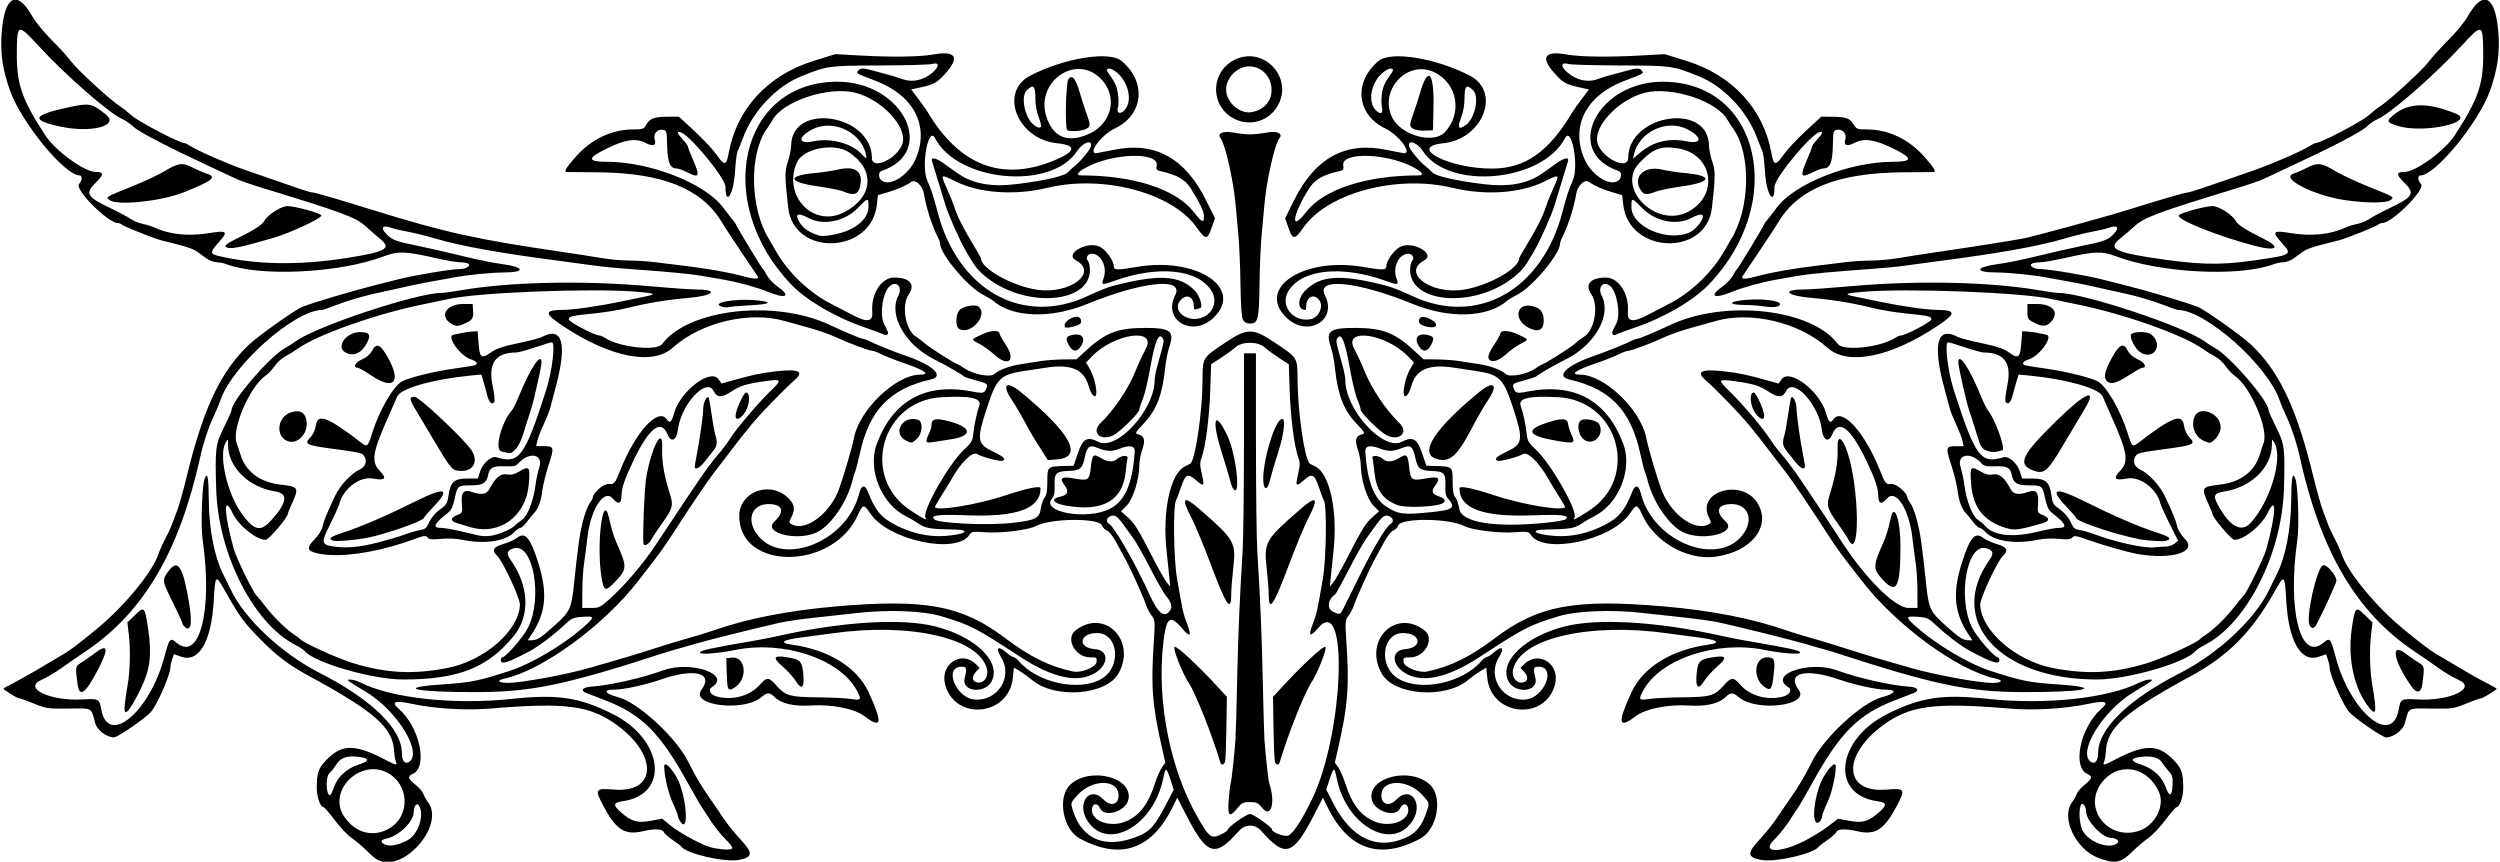 <?xml version="1.0" encoding="UTF-8" standalone="no"?>
<svg id="svg4136" xmlns:rdf="http://www.w3.org/1999/02/22-rdf-syntax-ns#" xmlns="http://www.w3.org/2000/svg" height="506" viewBox="0 0 1468 506" width="1468" version="1.1" xmlns:cc="http://creativecommons.org/ns#" xmlns:dc="http://purl.org/dc/elements/1.1/">
<path id="path4146" d="m221.5 504.83c-1.1-0.608-3.834-2.956-6.076-5.22-2.242-2.263-6.196-5.604-8.787-7.424s-7.187-6.658-10.214-10.75c-3.02-4.09-5.92-7.44-6.43-7.44-1.87 0-3.99-6.02-3.99-11.33 0-9.023 0.98-11.75 6.043-16.813 9.226-9.226 16.909-8.975 35.957 1.177 4.428 2.36 5.407 2.406 4.454 0.211-0.418-0.963-0.882-3.775-1.031-6.25-0.829-13.792-11.354-23.07-49.923-44.006-11.699-6.35-19.146-11.953-28.502-21.444-9.634-9.772-12.484-13.665-20.694-28.263-5.757-10.236-5.901-10.12-6.792 5.446-1.374 24.018-8.706 36.582-19.189 32.881l-4.177-1.474-1.073 3.079c-0.59 1.7-1.07 3.96-1.07 5.01 0 4.064-8.059 22.304-11.47 25.961-3.713 3.99-19.523 14.82-21.618 14.82-4.269 0-9.91-4.274-10.996-8.332-2.525-9.43-1.316-8.767-15.662-8.587-12.16 0.153-13.11 0.015-20.42-2.961-4.217-1.72-8.164-3.12-8.772-3.12-1.095 0-9.062-4.94-9.062-5.62 0-0.194 2.812-1.77 6.25-3.503 3.438-1.733 10.604-5.778 15.925-8.989 5.321-3.211 11.274-6.737 13.228-7.835 3.356-1.885 9.384-6.458 19.587-14.858 16.052-13.216 32.618-33.387 36.083-43.933 0.68-2.07 2.441-6.013 3.914-8.763s3.171-6.35 3.773-8c0.602-1.65 2.045-5.475 3.207-8.5 1.161-3.025 3.694-12.025 5.628-20 9.731-40.13 20.002-61.923 36.573-77.599 5.425-5.132 27.31-20.645 31.333-22.211 6.74-2.623 29.621-9.431 43-12.794 3.3-0.83 9.375-2.363 13.5-3.408 9.537-2.416 30.988-5.988 35.956-5.988 4.203 0 7.274-2.314 4.488-3.383-0.884-0.339-3.033-0.621-4.776-0.626-1.742-0.005-8.095-1.127-14.117-2.493-17.436-3.955-21.864-4.117-29.801-1.09-26.17 9.98-72.921 12.321-93.072 4.66-1.55-0.59-4.06-1.07-5.6-1.07-1.533 0-4.316-1.11-6.185-2.467-1.869-1.357-4.425-3.218-5.679-4.136-1.255-0.918-5.755-2.528-10-3.579-4.25-1.05-9.07-2.28-10.72-2.73-4.691-1.28-21.893-8.16-22.95-9.18-0.522-0.5-1.56-0.91-2.305-0.91-5.839 0-25.63-19.81-22.854-22.88 1.941-2.14 2.114-5.12 0.297-5.12-8.722 0-34.36-31.347-40.893-50-4.443-12.682-5.758-22.139-4.774-34.313 1.728-21.377 8.988-24.978 18.026-8.941 1.784 3.164 6.89 9.38 11.348 13.81 4.458 4.43 9.68 10.197 11.605 12.815 3.494 4.752 23.446 22.999 28.716 26.262 1.531 0.948 4.359 3.182 6.284 4.964 3.911 3.621 28.25 16.403 31.23 16.403 0.46 0 1.963 0.739 3.341 1.641 4.487 2.94 21.673 10.443 32.925 14.373 29.31 10.24 37.51 12.99 38.8 12.99 1.488 0 14.232 3.69 34.698 10.047 43.556 13.528 61.684 17.543 113 25.025 7.425 1.083 17.39 2.634 22.143 3.449 4.754 0.814 12.034 1.48 16.178 1.48 4.144 0 10.829 0.414 14.857 0.921 4.027 0.507 11.597 1.433 16.822 2.059 14.45 1.732 26.673 3.883 35.272 6.208 7.689 2.079 10.064 1.916 8.193-0.562-0.531-0.703-3.317-4.844-6.192-9.202-2.875-4.358-6.611-9.949-8.302-12.424-1.691-2.475-4.584-6.975-6.428-10-11.81-19.38-34.7-28.47-72.54-28.82-9.625-0.089-17.838-0.166-18.25-0.17-1.877-0.019-0.283-2.673 5.5-9.159 9.055-10.155 21.009-15.816 33.443-15.838 5.835-0.01 6.298-0.187 7.99-3.052 2.085-3.53 4.525-4.368 12.876-4.421l6.06-0.04 9.2 8.5c5.061 4.675 10.847 10.862 12.857 13.75 4.678 6.719 5.863 6.636 7.128-0.5 4.65-26.2 22.88-46.076 50-54.501l12.7-3.945 14.5 0.798c18.896 1.039 35.193 0.814 42.954-0.593 13.361-2.423 15.855 1.662 6.958 11.397-5.04 5.514-6.516 6.273-16.159 8.305l-3.74 0.789 4.118 5.43c2.265 2.986 4.851 6.656 5.747 8.155 18.594 31.106 43.488 40.659 73.745 28.301 13.182-5.384 13.941-9.054 2.12-10.253-23.426-2.374-34.378-30.124-15.692-39.761 20.075-10.354 46.368-14.562 53.533-8.569 14.82 12.396 12.923 31.511-3.935 39.629-7.93 3.818-16.04 14.568-10.99 14.568 0.292 0 5.101-0.933 10.687-2.073 23.837-4.865 41.529 4.891 53.863 29.705l5.213 10.488-1.96 5.69c-2.463 7.152-3.625 7.121-8.795-0.233-14.32-20.39-54.95-31.17-87.66-23.27-19.226 4.641-40.175 3.151-54.07-3.846-8.672-4.367-8.836-4.25-5.167 3.699 1.609 3.485 3.738 8.795 4.732 11.801 1.877 5.674 5.124 12.043 11.67 22.887 2.109 3.494 3.834 6.574 3.834 6.846 0 6.027 18.44 16.339 33 18.455 19.244 2.796 36.139-10.034 22.75-17.276-7.039-3.808 6.88-11.636 14.121-7.942 3.552 1.812 8.129 8.2 8.129 11.345 0 2.423 1.868 2.489 13.5 0.48 35.156-6.073 63.194 12.463 45.09 29.809-12.369 11.852-30.095 1.524-22.553-13.14 5.512-10.718-18.726-8.323-51.719 5.111-21.577 8.785-43.84 7.98-55.317-2.002-0.825-0.717-3.505-2.313-5.955-3.546-8.72-4.39-25.04-23.89-25.04-29.92 0-0.692-0.62-2.452-1.378-3.912-3.267-6.294-6.933-17.724-8.097-25.244-0.735-4.746-4.915-8.831-7.32-7.154-3.276 2.285-8.122 4.425-13.891 6.135l-5.814 1.724-0.594 5.467c-3.172 29.184-48.818 30.864-52.097 1.918-2.065-18.229-2.087-21.655-0.17-27.174 1.017-2.929 1.874-7.154 1.904-9.388 0.345-25.673 47.271-18.41 47.443 7.344 0.05 7.568 15.47 0.093 17.999-8.726 2.741-9.556-12.182-25.528-27.604-29.545-15.583-4.059-42.716 4.834-48.787 15.989-0.599 1.1-2.125 3.463-3.392 5.25-10.499 14.813-9.821 46.919 1.367 64.75 0.69 1.1 2.307 3.898 3.594 6.217 7.245 13.064 20.202 25.482 33.378 31.989 2.178 1.076 7.078 3.63 10.888 5.675 9.74 5.229 13.206 4.864 12.731-1.341-0.79-10.42 5.39-20.05 12.86-20.05 9.184 0 12.648 3.998 8.568 9.886-4.45 6.421-1.953 20.988 4.255 24.826 1.466 0.907 4.016 2.849 5.666 4.316 2.653 2.359 17.901 11.972 18.991 11.972 0.231 0 1.975 1.055 3.875 2.344 5.179 3.515 15.134 5.418 17.437 3.334 2.743-2.482 9.104-4.837 15.697-5.811 3.3-0.487 8.475-1.299 11.5-1.804s9.014-0.95 13.31-0.99l7.81-0.073 5.19-4.809c11.495-10.651 18.657-13.499 34.233-13.611 15.871-0.114 18.352 1.798 14.927 11.505-0.841 2.385-1.933 8.179-2.425 12.876-1.539 14.684-5.129 23.997-12.067 31.299-5.358 5.639-5.723 6.29-3.798 6.763 3.771 0.925 4.489 3.413 2.558 8.851-0.956 2.692-1.745 6.859-1.754 9.26-0.029 8.28-3.689 20.017-7.403 23.741l-3.366 3.375 3.511 3.082c4.358 3.826 6.258 6.833 14.635 23.167 3.667 7.15 7.592 14.125 8.723 15.5l2.055 2.5-0.48-5c-0.264-2.75-1.019-9.95-1.676-16-2.521-23.19 2.158-45.177 10.529-49.468 1.644-0.843 3.153-1.621 3.354-1.731 2.913-1.586 7.125-29.966 7.23-48.726 0.078-13.925-0.359-13.224 14.333-22.999 11.748-7.817 15.394-7.817 27.142 0 14.692 9.776 14.255 9.074 14.333 22.999 0.105 18.759 4.317 47.14 7.23 48.726 0.201 0.11 1.711 0.888 3.354 1.731 8.371 4.291 13.051 26.278 10.529 49.468-0.658 6.05-1.412 13.25-1.676 16l-0.48 5 2.055-2.5c1.13-1.375 5.056-8.35 8.723-15.5 8.377-16.334 10.277-19.341 14.635-23.167l3.511-3.082-3.366-3.375c-3.714-3.724-7.373-15.461-7.403-23.741-0.008-2.401-0.798-6.568-1.754-9.26-1.932-5.439-1.213-7.926 2.558-8.851 1.925-0.472 1.56-1.123-3.798-6.763-6.937-7.303-10.528-16.615-12.067-31.299-0.492-4.697-1.583-10.491-2.425-12.876-3.425-9.707-0.944-11.62 14.927-11.505 15.576 0.112 22.738 2.96 34.233 13.611l5.19 4.809 7.81 0.073c4.295 0.04 10.285 0.486 13.31 0.99 3.025 0.505 8.2 1.316 11.5 1.804 6.593 0.974 12.954 3.329 15.697 5.811 2.303 2.084 12.258 0.181 17.437-3.334 1.9-1.289 3.643-2.344 3.875-2.344 1.09 0 16.338-9.613 18.991-11.972 1.65-1.467 4.2-3.41 5.666-4.316 6.208-3.838 8.704-18.405 4.255-24.826-4.06-5.87-0.6-9.87 8.59-9.87 7.475 0 13.649 9.626 12.853 20.04-0.474 6.205 2.991 6.57 12.731 1.341 3.81-2.046 8.71-4.599 10.888-5.675 13.176-6.507 26.133-18.925 33.378-31.989 1.286-2.319 2.903-5.117 3.594-6.217 11.188-17.831 11.865-49.937 1.367-64.75-1.3-1.787-2.8-4.15-3.4-5.25-6.1-11.156-33.2-20.048-48.78-15.989-15.422 4.017-30.344 19.989-27.604 29.545 2.529 8.819 17.949 16.294 17.999 8.726 0.171-25.753 47.098-33.017 47.443-7.344 0.03 2.234 0.887 6.459 1.904 9.388 1.916 5.519 1.895 8.946-0.17 27.174-3.279 28.946-48.925 27.266-52.097-1.918l-0.594-5.467-5.814-1.724c-5.769-1.71-10.615-3.85-13.891-6.135-2.405-1.677-6.585 2.408-7.32 7.154-1.164 7.521-4.83 18.95-8.097 25.244-0.76 1.46-1.38 3.22-1.38 3.92 0 6.038-16.315 25.533-25.045 29.925-2.45 1.233-5.13 2.829-5.955 3.546-11.478 9.982-33.74 10.787-55.317 2.002-32.993-13.434-57.232-15.829-51.719-5.111 7.542 14.664-10.184 24.992-22.553 13.14-18.104-17.346 9.934-35.882 45.09-29.809 11.632 2.009 13.5 1.943 13.5-0.48 0-3.145 4.577-9.533 8.129-11.345 7.242-3.694 21.16 4.134 14.121 7.942-13.389 7.242 3.506 20.073 22.75 17.276 14.56-2.116 33-12.428 33-18.455 0-0.271 1.725-3.352 3.834-6.846 6.546-10.845 9.793-17.213 11.67-22.887 0.994-3.006 3.124-8.316 4.732-11.801 3.669-7.949 3.505-8.066-5.167-3.699-13.894 6.997-34.844 8.487-54.07 3.846-32.713-7.897-73.335 2.884-87.664 23.266-5.17 7.355-6.332 7.385-8.795 0.233l-1.96-5.69 5.213-10.488c12.34-24.812 30.03-34.569 53.87-29.703 5.58 1.14 10.39 2.073 10.68 2.073 5.048 0-3.061-10.75-10.987-14.567-16.857-8.118-18.755-27.233-3.935-39.629 7.166-5.993 33.458-1.785 53.533 8.569 18.686 9.637 7.734 37.387-15.692 39.761-21.156 2.144 3.574 14.892 28.818 14.855 19.365-0.028 33.164-9.679 47.047-32.904 0.896-1.499 3.482-5.169 5.747-8.155l4.12-5.43-3.74-0.789c-9.643-2.032-11.119-2.791-16.159-8.305-8.897-9.735-6.403-13.82 6.958-11.397 7.761 1.407 24.058 1.633 42.954 0.593l14.5-0.797 12.699 3.945c27.121 8.425 45.354 28.301 49.996 54.501 1.264 7.136 2.45 7.219 7.128 0.5 2.01-2.888 7.796-9.075 12.857-13.75l9.202-8.5 6.059 0.038c8.351 0.053 10.79 0.89 12.876 4.421 1.692 2.865 2.155 3.042 7.99 3.052 12.434 0.022 24.389 5.683 33.444 15.838 5.783 6.486 7.377 9.139 5.5 9.159-0.412 0.004-8.625 0.081-18.25 0.17-37.843 0.352-60.731 9.445-72.543 28.822-1.844 3.025-4.736 7.525-6.428 10-1.691 2.475-5.427 8.066-8.302 12.424-2.875 4.358-5.661 8.499-6.192 9.202-1.871 2.478 0.504 2.641 8.193 0.562 8.599-2.325 20.821-4.477 35.272-6.208 5.225-0.626 12.795-1.553 16.822-2.059 4.027-0.507 10.713-0.921 14.857-0.921 4.144 0 11.424-0.666 16.178-1.48 4.754-0.814 14.718-2.366 22.143-3.449 19.19-2.798 44.613-6.802 50.607-7.97 7.138-1.391 47.359-12.385 62.393-17.055 20.4-6.36 33.1-10.05 34.6-10.05 1.288 0 9.491-2.745 38.802-12.985 11.252-3.931 28.438-11.433 32.925-14.373 1.4-0.903 2.9-1.642 3.4-1.642 2.984 0 27.324-12.782 31.234-16.403 1.925-1.782 4.753-4.016 6.284-4.964 5.27-3.263 25.222-21.51 28.716-26.262 1.925-2.618 7.147-8.385 11.605-12.816 4.458-4.431 9.564-10.645 11.348-13.81 9.038-16.037 16.297-12.436 18.026 8.941 0.984 12.174-0.331 21.631-4.773 34.313-6.534 18.653-32.171 50-40.894 50-1.817 0-1.644 2.976 0.297 5.121 2.776 3.067-17.015 22.879-22.854 22.879-0.745 0-1.782 0.411-2.305 0.914-1.057 1.018-18.258 7.894-22.95 9.175-1.65 0.45-6.473 1.679-10.719 2.729-4.245 1.051-8.745 2.661-10 3.579-1.255 0.918-3.81 2.779-5.679 4.136-1.869 1.357-4.652 2.467-6.185 2.467-1.533 0-4.051 0.481-5.596 1.068-20.151 7.661-66.902 5.321-93.072-4.66-7.937-3.027-12.364-2.865-29.801 1.09-6.022 1.366-12.374 2.487-14.117 2.493-1.742 0.005-3.892 0.287-4.776 0.626-2.785 1.069 0.284 3.383 4.488 3.383 4.968 0 26.419 3.573 35.956 5.988 4.125 1.045 10.2 2.579 13.5 3.408 13.379 3.363 36.26 10.171 43 12.794 4.023 1.566 25.908 17.079 31.333 22.211 16.571 15.676 26.842 37.469 36.573 77.599 1.934 7.975 4.466 16.975 5.628 20 1.161 3.025 2.604 6.85 3.207 8.5 0.602 1.65 2.3 5.25 3.773 8s3.235 6.694 3.914 8.763c3.464 10.546 20.03 30.717 36.083 43.933 10.202 8.4 16.231 12.973 19.587 14.858 1.954 1.098 7.907 4.623 13.228 7.835 5.321 3.212 12.487 7.257 15.925 8.989 3.438 1.733 6.25 3.309 6.25 3.503 0 0.679-7.967 5.619-9.062 5.619-0.608 0-4.555 1.404-8.771 3.121-7.31 2.976-8.26 3.113-20.42 2.961-14.346-0.18-13.137-0.843-15.662 8.587-1.087 4.058-6.727 8.332-10.996 8.332-2.095 0-17.905-10.835-21.618-14.815-3.4-3.65-11.5-21.89-11.5-25.96 0-1.059-0.483-3.312-1.073-5.005l-1.073-3.079-4.177 1.474c-10.482 3.701-17.814-8.863-19.189-32.881-0.891-15.566-1.035-15.682-6.792-5.446-13.333 23.706-27.306 37.824-49.196 49.706-38.569 20.936-49.094 30.213-49.923 44.006-0.149 2.475-0.613 5.287-1.031 6.25-0.953 2.195 0.026 2.148 4.454-0.211 19.048-10.151 26.731-10.403 35.957-1.177 5.063 5.063 6.043 7.79 6.043 16.813 0 5.3-2.121 11.325-3.986 11.325-0.514 0-3.411 3.348-6.438 7.441-3.026 4.092-7.623 8.93-10.214 10.75-2.591 1.82-6.545 5.167-8.787 7.437-7.048 7.138-10.435 7.842-20.237 4.208-13.595-5.04-22.488-23.973-15.477-32.951 1.024-1.312 2.181-3.402 2.57-4.644 0.389-1.243 2.476-3.68 4.638-5.417 4.495-3.612 4.851-4.941 1.697-6.336-9.122-4.034-4.185-27.422 8.059-38.18 4.948-4.348 2.616-5.173-8.192-2.898-13.26 2.791-31.481 3.852-45.634 2.659-44.187-3.725-58.619-1.805-74.465 9.908-24.081 17.8-22.867 39.782 2.08 37.674 11.01-0.931 11.402-0.314 6.138 9.659-7.32 13.868-12.541 17.238-22.974 14.83-6.972-1.609-11.719-1.458-12.431 0.396-0.324 0.844-2.672 2.952-5.219 4.684s-4.878 3.512-5.183 3.955c-2.857 4.166-25.694 9.37-33.972 7.742-8.135-1.601-8.2-4.056-0.326-12.417 3.107-3.299 7.587-8.924 9.953-12.499 2.367-3.575 5.753-8.525 7.525-11 4.463-6.233 9.372-14.499 12.409-20.89 6.887-14.493 29.616-35.627 41.684-38.757 7.692-1.995 9.012-4.332 2.47-4.372-5.901-0.036-18.12-2.666-27.638-5.948-19.91-6.866-31.254-3.986-23.834 6.05 6.787 9.18-24.705 13.111-35.082 4.38-3.681-3.097-4.878-3.084-8.193 0.092-3.877 3.714-11.214 5.333-21.316 4.702-12.028-0.75-25.392 1.919-30.993 6.189-10.363 7.902-11.035 4.316-2.611-13.946 6.765-14.666 23.521-25.021 45.286-27.985 7.643-1.041 5.134-2.835-5.886-4.209-5.458-0.681-13.524-1.75-17.924-2.378-46.302-6.599-87.008 2.898-91.037 21.24-0.915 4.166 1.801 8.053 5.341 7.643 3.482-0.404 4.03-3.293 1.197-6.31l-2.18-2.321 2.025-2.025c8.597-8.597 21.456-0.248 18.239 11.841-5.744 21.586-37.387 18.535-39.725-3.83l-0.643-6.154-3.608 2.177c-1.984 1.198-5.072 3.432-6.861 4.966-13.315 11.414-43.701 9.227-50.933-3.666-10.889-19.411 8.299-38.594 25.259-25.253 6.054 4.762 0.128 15.763-8.491 15.763-3.998 0-4.199 0.14-3.899 2.72 0.359 3.087 9.014 6.588 13.816 5.59 13.577-2.824 25.334-8.617 39.965-19.693 25.196-19.075 46.586-23.078 99.035-18.536 27.985 2.424 52.032 7.11 71.5 13.936 3.3 1.157 9.825 3.156 14.5 4.442s14.35 4.228 21.5 6.539 16.825 5.277 21.5 6.593 11.425 3.264 15 4.329c13.529 4.03 40.708 9.081 48.865 9.081 5.757 0 6.847-1.471 1.885-2.543-22.164-4.786-58.441-31.339-78.607-57.536-2.295-2.982-6.529-8.46-9.408-12.174-2.879-3.714-7.323-10.014-9.875-14-10.326-16.129-21.393-32.539-25.262-37.458-2.254-2.866-6.234-8.041-8.844-11.5-10.427-13.818-15.391-19.713-24.662-29.289-5.325-5.5-11.124-11.197-12.887-12.66-6.685-5.547-3.723-7.33 9.71-5.845 9.176 1.014 13.326 1.884 26.522 5.557l5.937 1.653 1.896-2.603c4.644-6.375 22.299 7.107 25.896 19.776 1.605 5.651 2.548 6.473 4.399 3.831 5.058-7.222 18.513 7.628 27.444 30.291 2.936 7.451 3.425 8.015 6.655 7.688 2.915-0.295 9.334 5.262 9.334 8.081 0 0.447 0.888 2.032 1.974 3.522 1.085 1.49 2.854 6.309 3.93 10.71 1.885 7.707 2.654 13.199 5.184 37 1.469 13.817 2.346 15.68 11.103 23.573 8.234 7.421 10.417 8.843 13.657 8.892l2.348 0.035-2.157-3.25c-8.653-13.038-9.697-24.538-3.881-42.75 4.633-14.508 7.613-17.898 12.412-14.124 1.414 1.113 5.015 2.733 8.001 3.601 5.913 1.719 6.997 3.794 3.591 6.876-3.213 2.908-13.487 24.932-13.38 28.683 0.433 15.222 20.891 33.056 42.718 37.24 20.138 3.86 35.656 3.066 55.06-2.816 9.519-2.885 29.788-12.129 31.44-14.338 0.275-0.368 1.675-1.415 3.111-2.328 4.514-2.868 11.964-10.075 16.526-15.988 2.416-3.131 5.066-6.366 5.888-7.189 2.051-2.051 11.891-22.196 13.246-27.118 5.794-21.05 6.21-32.612 0.765-21.25-3.535 7.375-13.893 15.75-19.48 15.75-1.7 0.01-13-13.26-13-15.38 0-0.394-0.911-2.716-2.025-5.161-4.628-10.16-4.379-10.642 6.135-11.842 12.553-1.433 20.836-7.693 23.904-18.065 0.657-2.221 1.597-5.071 2.09-6.335 3.155-8.09-7.708-33.334-17.091-39.714-1.382-0.94-3.731-3.438-5.22-5.551-1.488-2.113-4.188-4.597-6-5.519s-5.319-3.1-7.794-4.838c-11.838-8.312-47.093-20.67-74.397-26.078-3.907-0.774-10.253-2.102-14.103-2.952-17.612-3.888-84.918-6.441-110.82-4.203-10.286 0.889-11.249 1.405-4.971 2.668 2.084 0.419 8.515 1.758 14.29 2.976 13.388 2.823 28.05 4.926 34.668 4.972 10.932 0.076 10.943 2.114 0.051 9.361-27.974 18.613-52.868 23.53-64.766 12.791-16.345-14.752-44.799-21.562-65.453-15.665-2.75 0.785-9.275 2.605-14.5 4.045s-11.975 3.775-15 5.189c-7.647 3.576-20.191 8.307-22.039 8.311-0.846 0.002-3.321 0.924-5.5 2.049s-8.239 3.506-13.467 5.29c-11.98 4.07-15.54 6.65-9.21 6.65 14.23 0 35.801 20.68 38.876 37.271 0.938 5.064 6.054 22.53 8.808 30.077 5.183 14.2 19.548 24.927 27.607 20.614 1.801-0.964 1.832-1.248 0.434-3.95-7.928-15.33 19.213-23.529 28.444-8.593 8.419 13.622-3.7 28.847-25.1 31.534-16.286 2.045-35.361-8.851-42.371-24.203-3.179-6.961-3.521-7.006-7.643-1-10.741 15.651-50.713 24.036-58.105 12.189-1.121-1.796-1.991-1.918-9.731-1.371-8.888 0.629-24.889-1.368-29.126-3.636-8.691-4.652-37.161-4.94-38.889-0.394-0.479 1.26-1.78 2.579-2.891 2.931-1.111 0.353-3.543 3.429-5.406 6.836s-4.367 7.995-5.566 10.194c-3.121 5.726-10.613 22.344-12.032 26.688-0.663 2.028-2.146 4.884-3.296 6.346-1.975 2.51-2.046 3.339-1.284 14.812 1.782 26.805 0.983 37.468-4.665 62.287l-2.078 9.133 2.022 2.866c1.112 1.577 3.034 6.016 4.272 9.867 3.736 11.618 8.652 18.102 16.39 21.617 9.415 4.277 21.412-0.021 20.375-7.299-0.467-3.276-3.234-3.416-4.683-0.236-2.68 5.882-15.409 1.858-16.751-5.296-2.446-13.038 23.002-19.268 34.319-8.402 7.619 7.315 4.215 26.145-5.693 31.486-24.126 13.006-42.611 6.48-55.048-19.436l-2.192-4.567-4.647 9.07c-12.836 25.056-17.358 26.596-31.391 10.689-3.914-4.437-9.57-4.437-13.485 0-14.033 15.907-18.555 14.367-31.391-10.689l-4.647-9.07-2.192 4.567c-12.438 25.916-30.922 32.442-55.048 19.436-9.908-5.341-13.312-24.17-5.693-31.486 11.317-10.866 36.764-4.635 34.319 8.402-1.342 7.154-14.071 11.178-16.751 5.296-1.449-3.18-4.216-3.041-4.683 0.236-1.036 7.279 10.96 11.576 20.375 7.299 7.739-3.515 12.655-9.999 16.39-21.617 1.238-3.85 3.16-8.29 4.272-9.867l2.022-2.866-2.078-9.133c-5.648-24.819-6.446-35.482-4.665-62.287 0.763-11.474 0.691-12.302-1.284-14.812-1.15-1.462-2.634-4.318-3.296-6.346-1.419-4.344-8.912-20.961-12.032-26.688-1.199-2.2-3.704-6.787-5.566-10.194-1.862-3.407-4.295-6.483-5.406-6.836s-2.412-1.672-2.891-2.931c-1.728-4.546-30.198-4.258-38.889 0.394-4.237 2.268-20.237 4.265-29.126 3.636-7.739-0.548-8.61-0.425-9.731 1.371-7.393 11.847-47.364 3.462-58.105-12.189-4.122-6.006-4.464-5.961-7.643 1-14.7 32.24-69.49 32.44-69.49 0.24 0-13.743 16.98-20.703 27.837-11.409 4.629 3.962 5.332 7.246 2.657 12.419-1.398 2.703-1.366 2.987 0.434 3.95 8.058 4.313 22.424-6.414 27.607-20.614 2.755-7.547 7.87-25.013 8.808-30.077 3.08-16.59 24.65-37.27 38.88-37.27 6.327 0 2.766-2.576-9.214-6.665-5.228-1.784-11.288-4.165-13.467-5.29-2.179-1.125-4.654-2.047-5.5-2.049-1.848-0.004-14.392-4.735-22.039-8.311-3.025-1.415-9.775-3.75-15-5.189s-11.75-3.26-14.5-4.045c-20.654-5.897-49.108 0.913-65.453 15.665-11.898 10.738-36.793 5.822-64.766-12.791-10.892-7.247-10.881-9.285 0.051-9.361 6.618-0.046 21.28-2.149 34.668-4.972 5.775-1.218 12.205-2.557 14.29-2.976 6.277-1.262 5.315-1.779-4.971-2.668-25.9-2.238-93.206 0.314-110.82 4.203-3.85 0.85-10.196 2.179-14.103 2.952-27.304 5.408-62.559 17.766-74.397 26.078-2.475 1.738-5.982 3.915-7.794 4.838s-4.512 3.406-6 5.519-3.837 4.611-5.22 5.551c-9.382 6.38-20.246 31.624-17.091 39.714 0.493 1.263 1.433 4.114 2.09 6.335 3.067 10.372 11.351 16.632 23.904 18.065 10.514 1.2 10.764 1.682 6.135 11.842-1.12 2.44-2.03 4.76-2.03 5.16 0 2.12-11.25 15.39-13.06 15.39-5.588 0-15.946-8.375-19.48-15.75-5.445-11.362-5.028 0.2 0.766 21.25 1.355 4.922 11.194 25.066 13.246 27.118 0.822 0.822 3.472 4.057 5.888 7.189 4.562 5.913 12.012 13.121 16.526 15.988 1.436 0.912 2.836 1.96 3.111 2.328 1.653 2.21 21.921 11.453 31.44 14.338 19.404 5.882 34.922 6.675 55.06 2.816 21.827-4.183 42.285-22.018 42.718-37.24 0.107-3.751-10.167-25.776-13.38-28.683-3.405-3.082-2.321-5.157 3.591-6.876 2.986-0.868 6.586-2.489 8.001-3.601 4.799-3.775 7.778-0.384 12.411 14.124 5.816 18.212 4.772 29.712-3.881 42.75l-2.157 3.25 2.348-0.035c3.24-0.049 5.423-1.47 13.657-8.892 8.757-7.893 9.635-9.756 11.103-23.573 2.53-23.801 3.299-29.293 5.184-37 1.076-4.4 2.844-9.219 3.93-10.71 1.085-1.49 1.974-3.075 1.974-3.522 0-2.819 6.419-8.376 9.334-8.081 3.231 0.327 3.719-0.237 6.655-7.688 8.931-22.662 22.386-37.513 27.444-30.291 1.851 2.642 2.794 1.821 4.399-3.831 3.597-12.668 21.252-26.151 25.896-19.776l1.896 2.603 5.938-1.653c13.196-3.674 17.346-4.543 26.522-5.557 13.433-1.485 16.395 0.298 9.71 5.845-1.763 1.463-7.562 7.16-12.887 12.66-9.271 9.576-14.235 15.471-24.662 29.289-2.61 3.459-6.59 8.634-8.844 11.5-3.869 4.919-14.936 21.329-25.262 37.458-2.552 3.986-6.996 10.286-9.875 14-2.879 3.714-7.113 9.192-9.408 12.174-20.166 26.197-56.443 52.75-78.607 57.536-4.963 1.072-3.872 2.543 1.885 2.543 8.158 0 35.337-5.051 48.865-9.081 3.575-1.065 10.325-3.013 15-4.329 4.675-1.316 14.35-4.283 21.5-6.593s16.825-5.253 21.5-6.539 11.2-3.285 14.5-4.442c19.468-6.825 43.515-11.512 71.5-13.936 52.449-4.542 73.839-0.539 99.035 18.536 14.63 11.076 26.388 16.87 39.965 19.693 4.802 0.999 13.457-2.503 13.816-5.59 0.3-2.58 0.099-2.72-3.899-2.72-8.619 0-14.545-11.001-8.491-15.763 16.96-13.341 36.148 5.842 25.259 25.253-7.232 12.893-37.618 15.08-50.933 3.666-1.789-1.534-4.877-3.768-6.861-4.966l-3.608-2.177-0.643 6.154c-2.338 22.365-33.981 25.416-39.725 3.83-3.217-12.089 9.643-20.438 18.239-11.841l2.025 2.025-2.18 2.321c-2.834 3.017-2.286 5.906 1.197 6.31 3.54 0.41 6.256-3.477 5.341-7.643-4.029-18.342-44.735-27.839-91.037-21.24-4.4 0.627-12.466 1.697-17.924 2.378-11.02 1.374-13.529 3.168-5.886 4.209 21.765 2.964 38.521 13.319 45.286 27.985 8.424 18.261 7.752 21.848-2.611 13.946-5.601-4.271-18.965-6.94-30.993-6.189-10.102 0.63-17.44-0.988-21.316-4.702-3.315-3.176-4.512-3.19-8.193-0.092-10.377 8.732-41.869 4.8-35.082-4.38 7.42-10.036-3.924-12.915-23.834-6.05-9.518 3.282-21.737 5.912-27.638 5.948-6.542 0.04-5.223 2.377 2.47 4.372 12.067 3.13 34.797 24.264 41.684 38.757 3.037 6.391 7.947 14.657 12.409 20.89 1.772 2.475 5.158 7.425 7.525 11s6.846 9.199 9.953 12.499c7.874 8.36 7.81 10.816-0.326 12.417-8.277 1.628-31.114-3.576-33.972-7.742-0.304-0.443-2.636-2.223-5.183-3.955s-4.895-3.84-5.219-4.684c-0.712-1.854-5.459-2.006-12.431-0.396-10.433 2.408-15.654-0.962-22.974-14.83-5.264-9.973-4.872-10.589 6.138-9.659 24.947 2.109 26.161-19.874 2.08-37.674-15.85-11.72-30.28-13.64-74.47-9.91-14.153 1.193-32.374 0.131-45.634-2.659-10.809-2.275-13.14-1.45-8.192 2.898 12.244 10.758 17.18 34.147 8.059 38.18-3.154 1.395-2.798 2.724 1.697 6.336 2.161 1.737 4.248 4.175 4.638 5.417 0.389 1.243 1.546 3.333 2.57 4.644 10.545 13.502-14.57 42.271-29.638 33.95zm208.5-6.988c0-0.634-1.688-2.793-3.75-4.797-3.348-3.252-7.94-9.195-10.75-13.913-0.55-0.923-1.935-3.019-3.078-4.658-1.14-1.63-4.93-8.15-8.41-14.47-16.43-29.83-27.29-40.68-49.01-48.94-4.675-1.778-9.548-3.65-10.829-4.16-3.562-1.421-2.03-3.366 2.906-3.69 10.801-0.708 29.847-5.024 42.422-9.613 16.14-5.89 40.409 2.543 28.5 9.903-2.425 1.499-0.951 4.42 2.75 5.447 9.124 2.534 19.561-0.221 25.228-6.66 4.362-4.956 5.37-4.899 10.244 0.575 5.085 5.712 7.806 6.468 23.778 6.606 7.975 0.069 16.862 0.505 19.75 0.968 6.075 0.974 6.409 0.397 3.133-5.431-10.265-18.264-42.895-29.031-70.883-23.388-10.116 2.039-21 2.875-21 1.612 0-1.311 5.121-2.429 33.5-7.312 3.3-0.568 9.825-1.88 14.5-2.916 36.319-8.047 71.141-10.042 90.191-5.168 23.134 5.919 38.205 20.103 33.451 31.483-3.492 8.357-18.267 7.295-16.184-1.164 1.44-5.851 1.218-6.652-1.848-6.652-10.68 0-3.382 18.357 7.663 19.273 13.455 1.116 22.634-13.214 15.725-24.547-3.792-6.22-1.986-7.524 3.543-2.558 1.121 1.008 2.696 1.972 3.5 2.143 0.804 0.171 2.136 1.122 2.961 2.113 11 13.212 36.335 18.535 49.326 10.362 11.438-7.196 9.165-26.559-3.116-26.559-10.573 0-11.739 8.696-1.268 9.454 8.079 0.585 8.277 8.821 0.333 13.859-10.008 6.347-24.978 3.213-43.996-9.211-26.53-17.34-29.11-18.67-46.27-23.91-10.659-3.258-31.359-4.078-49.652-1.968-4.867 0.562-15.598 1.736-23.848 2.611-8.25 0.875-17.925 2.255-21.5 3.067-14.311 3.252-43.879 10.641-50 12.495-3.575 1.083-8.3 2.445-10.5 3.027s-5.8 1.644-8 2.359c-56.851 18.492-77.012 22.744-108.5 22.886-36.562 0.165-49.736-2.52-21.883-4.459 17.87-1.244 20.85-1.836 40.021-7.951 12.465-3.976 31.194-15.015 43.112-25.412 7.204-6.285 7.176-6.915-0.279-6.376-5.521 0.399-6.426 0.814-10.75 4.931-5.78 5.503-14.813 12.338-19.918 15.07-13.23 7.08-17.3 8.33-17.3 5.3 0-0.825 0.392-1.5 0.87-1.5 2.085 0 12.485-11.975 15.213-17.518 8.803-17.881 2.812-50.243-8.603-46.476-3.937 1.299-4.332 2.981-1.604 6.839 10.774 15.238 11.514 32.652 1.89 44.473-15.35 18.85-32.65 25.68-65.05 25.68-18.109 0-52.209-9.861-57.928-16.751-0.637-0.767-2.988-2.324-5.225-3.459-24.7-12.53-45.53-53.53-46.64-91.79-0.693-23.962-0.428-26.016 4.691-36.318 2.41-4.85 4.381-9.323 4.381-9.94 0-5.444 22.728-31.73 31.5-36.431 1.65-0.884 4.35-2.602 6-3.816 12.02-8.85 71.18-28.5 85.8-28.5 1.339 0 6.258-0.667 10.931-1.482 28.57-4.98 71.57-5.96 110.27-2.52 12.1 1.077 24.757 1.967 28.128 1.979 14.041 0.048 10.494 3.737-4.823 5.015-12.109 1.011-23.651 2.934-35.979 5.994-4.221 1.048-12.546 2.407-18.5 3.021-14.11 1.45-15.33 1.74-15.33 3.57 0 1.45 15.18 9.42 17.93 9.42 0.626 0 2.135 0.647 3.353 1.437 8.583 5.57 30.347 7.904 33.532 3.596 15.285-20.675 66.451-26.427 98.683-11.094 8.122 3.864 18.194 8.061 19.343 8.061 0.651 0 1.965 0.453 2.92 1.006 2.338 1.355 15.598 6.726 21.487 8.703 16.515 5.545 23.721 12.232 15.25 14.149-23.968 5.424-36.081 18.071-41.622 43.458-1.083 4.963-2.197 9.391-2.475 9.842-0.278 0.45-1.171 3.373-1.985 6.496-3.257 12.503-12.594 25.98-20.715 29.898-11.486 5.541-32.112 0.37-25.005-6.268 6.4-5.99 4.95-10.28-3.48-10.28-9.095 0-12.859 8.139-7.604 16.444 13.585 21.474 53.625 6.579 60.895-22.653 1.253-5.038 3.288-5.509 5.022-1.163 4.514 11.315 7.757 15.244 16.181 19.609 9.503 4.923 19.593 7.17 29.136 6.489 12.369-0.883 15.941-3.664 4.888-3.804-13.198-0.168-16.323-0.691-20.316-3.401-2.146-1.456-5.3-3.312-7.01-4.123-14.726-6.988-23.209-27.665-17.553-42.783 9.581-25.606 28.81-36.069 56.338-30.653 6.277 1.235 7.137 0.963 8.208-2.592 0.58-1.924-0.016-2.306-6.138-3.938-3.729-0.994-7.005-2.062-7.28-2.372-0.991-1.12-10.645-6.693-17.475-10.09-17.077-8.492-26.931-25.995-21.018-37.333 2.624-5.031-0.918-9.029-4.998-5.642-4.163 3.455-6.173 16.812-3.352 22.27 2.566 4.964 2.773 5.662 1.844 6.236-0.527 0.326-1.756 0.169-2.729-0.35-0.974-0.518-5.343-2.139-9.71-3.603-17.42-5.84-34.92-16.02-44.13-25.68-46.05-48.3-29.82-118.87 27.33-118.87 38.487 0 58.887 41.218 25.921 52.375-2.19 0.741-1.935 4.448 0.407 5.915 5.084 3.185 15.46-3.586 19.475-12.71 8.454-19.21-0.628-37.312-23.062-45.968-12.337-4.76-11.859-4.474-10.409-6.222 1.346-1.622 3.026-1.526 10.409 0.594 2.2 0.632 5.575 1.533 7.5 2.004 1.925 0.47 5.493 1.591 7.929 2.49 5.784 2.136 12.392 0.685 17.672-3.879 4.246-3.67 4.005-6.287-0.46-5.001-1.452 0.418-15.241 0.801-30.641 0.849-29.97 0.095-30.665 0.191-46 6.349-14.427 5.793-28.21 20.261-34.016 35.704-1.448 3.85-2.993 7.693-3.435 8.539-0.442 0.847-1.128 6.518-1.526 12.602-0.83 12.83-5.52 19.64-5.52 8.03 0-4.95-20.57-30.034-26.25-32.001-2.6-0.899-2.13 0.713 1.25 4.331 1.65 1.766 3 3.651 3 4.188 0 0.537 1.383 4.128 3.074 7.98 4.048 9.222 3.516 10.548-2.93 7.31-2.71-1.36-5.6-2.48-6.42-2.48-4.239 0-5.676-3.139-5.951-13-0.265-9.486-0.269-9.501-2.948-9.81-2.994-0.346-5.322 2.619-4.396 5.598 1.142 3.672-0.849 4.479-5.312 2.152-5.665-2.953-11.81-2.078-22.735 3.236-11.65 5.667-11.685 7.822-0.124 7.832 25.679 0.024 57.921 12.734 68.488 27.001 1.83 2.47 4.212 5.542 5.295 6.827 1.082 1.284 1.968 2.51 1.968 2.724 0 0.708 15.261 25.931 15.998 26.441 0.398 0.275 1.486 1.99 2.419 3.811 0.933 1.821 3.696 4.72 6.139 6.442 8.183 5.768 5.061 7.496-5.635 3.118-6.691-2.739-17.507-5.682-26.922-7.327-3.025-0.528-8.2-1.435-11.5-2.014-6.567-1.153-20.363-2.465-42-3.994-7.7-0.544-17.15-1.448-21-2.008-3.85-0.56-12.4-1.72-19-2.577-36.822-4.78-59.174-8.777-75-13.41-5.5-1.61-12.925-3.443-16.5-4.071-3.575-0.629-7.729-1.606-9.232-2.171-4.973-1.87-6.543-0.224-3.177 3.331 3.675 3.88 5.252 4.473 19.909 7.487 6.6 1.357 18.143 4.001 25.651 5.875 7.508 1.874 17.633 3.926 22.5 4.559 13.351 1.737 14.213 4.896 1.349 4.942-7.468 0.027-22.187 1.493-29.5 2.937-2.75 0.543-7.925 1.478-11.5 2.078-6.69 1.122-15.989 3.094-36 7.635-6.325 1.435-15.428 4.128-20.228 5.984-4.801 1.856-9.076 3.373-9.5 3.371-16.113-0.063-52.715 32.327-59.822 52.939-0.866 2.51-2.662 6.814-3.993 9.564-2.968 6.134-6 15.28-7.85 23.678-12.341 56.023-33.53 91.83-67.83 114.63-4.248 2.823-10.47 7.132-13.827 9.574s-8.536 5.494-11.51 6.781c-11.324 4.901 4.991 12.655 24.281 11.54 9.2-0.532 9.651-0.288 10.723 5.8 3.887 22.076 28.352 1.829 37.047-30.661 2.991-11.175 3.398-11.646 7.26-8.395 13.48 11.343 21.204-19.3 15.235-60.444-1.169-8.06-0.4-31.759 1.165-35.889 1.694-4.472 2.349-0.962 2.466 13.223 0.134 16.318 3.401 33.024 8.342 42.666 1.55 3.025 3.551 7.075 4.445 9 7.958 17.124 29.817 37.662 52.317 49.154 30.572 15.616 48.19 32.77 48.257 46.989 0.021 4.547 1.743 6.766 4.112 5.301 8.375-5.176-6.628-29.906-24.84-40.944-12.132-7.353-12.229-7.43-9.461-7.468 1.259-0.018 3.959 0.802 6 1.82 18.414 9.191 54.931 13.124 88.62 9.545 27.152-2.885 39.648-1.012 59.455 8.912 29.815 14.938 33.531 47.23 5.885 51.142-5.794 0.82-6.023 2.225-1.073 6.571 6.171 5.418 9.697 6.417 17.472 4.95l6.665-1.258 4.496 3.684c6.388 5.234 20.387 12.628 25.689 13.568 6.856 1.216 11 1.17 11-0.12zm-30.77-15.84c-0.68-1.09-1.23-2.5-1.23-3.14 0-0.642-1.353-4.03-3.006-7.53-2.483-5.255-4.884-15.433-4.974-21.081-0.052-3.313 3.313-0.54 7.119 5.868 5.913 9.954 7.96 35.276 2.091 25.88zm-325.94-68.75c0.302-2.612 1.049-7.592 1.659-11.065 1.442-8.198 1.736-20.874 0.689-29.685l-0.832-7 4.498-4.364c5.428-5.265 5.732-4.95 7.67 7.942 2.302 15.314 1.191 24.211-4.451 35.634-7.095 14.365-10.243 17.276-9.234 8.538zm-27.752-11.5c-1.359-9.95-1.241-10.7 1.958-12.53 1.65-0.944 5.189-3.398 7.865-5.454 7.938-6.098 8.73-3.345 2.516 8.738-7.612 14.802-11.213 17.502-12.339 9.25zm381.87 1.874c-0.29-0.757-0.614-4.919-0.719-9.25l-0.19-7.87 3.315-0.318c7.996-0.768 9.454 12.014 1.968 17.258-2.741 1.92-3.693 1.96-4.374 0.185zm39.599-4.111c-1.185-1.918-4.469-5.511-7.297-7.985-6.336-5.543-5.656-6.903 2.765-5.533 7.606 1.238 8.624 2.379 9.267 10.396 0.627 7.806-1.126 8.961-4.735 3.121zm-358.81-31.71c-0.66-0.66-1.2-1.6-1.2-2.089 0-0.489-2.475-5.879-5.5-11.977-6.425-12.951-6.439-13.063-2.419-18.529 5.355-7.282 8.397-2.53 11.932 18.641 2.104 12.601 1.052 17.819-2.813 13.954zm316.49-187.5c-9.274-2.389 7.581-5.421 21.057-3.789 8.37 1.014 6.122 2.146-5.5 2.768-5.912 0.317-11.425 0.78-12.25 1.031-0.825 0.25-2.313 0.246-3.307-0.01zm634.81 313.52c4.4-2.215 10.663-6.063 13.917-8.552l5.917-4.526 6.59 1.244c7.692 1.452 11.245 0.438 17.398-4.964 4.95-4.346 4.721-5.751-1.073-6.571-27.646-3.912-23.93-36.204 5.885-51.142 19.807-9.924 32.303-11.797 59.455-8.912 33.69 3.579 70.206-0.354 88.62-9.545 2.041-1.018 4.741-1.837 6-1.82 2.768 0.038 2.672 0.115-9.461 7.468-18.212 11.038-33.215 35.768-24.84 40.944 2.369 1.464 4.091-0.754 4.112-5.301 0.067-14.218 17.685-31.373 48.257-46.989 22.5-11.493 44.359-32.03 52.317-49.154 0.895-1.925 2.895-5.975 4.445-9 4.941-9.642 8.208-26.348 8.342-42.666 0.117-14.185 0.771-17.695 2.466-13.223 1.565 4.13 2.334 27.829 1.165 35.889-5.969 41.143 1.755 71.787 15.235 60.444 3.863-3.25 4.27-2.78 7.26 8.395 8.695 32.49 33.159 52.737 37.047 30.661 1.072-6.088 1.523-6.332 10.723-5.8 19.289 1.115 35.605-6.639 24.281-11.54-2.973-1.287-8.153-4.338-11.51-6.781-3.357-2.443-9.579-6.751-13.827-9.574-34.3-22.797-55.489-58.604-67.83-114.63-1.85-8.398-4.882-17.544-7.85-23.678-1.331-2.75-3.127-7.054-3.993-9.564-7.107-20.612-43.708-53.002-59.822-52.939-0.424 0.002-4.699-1.515-9.5-3.371-4.801-1.856-13.904-4.548-20.228-5.984-20.011-4.541-29.31-6.513-36-7.635-3.575-0.599-8.75-1.534-11.5-2.078-7.313-1.445-22.032-2.91-29.5-2.937-12.864-0.046-12.001-3.205 1.349-4.942 4.867-0.633 14.992-2.685 22.5-4.559 7.508-1.874 19.051-4.518 25.651-5.875 14.657-3.014 16.234-3.607 19.909-7.487 3.366-3.554 1.796-5.2-3.177-3.331-1.503 0.565-5.657 1.542-9.232 2.171-3.575 0.629-11 2.461-16.5 4.071-15.826 4.634-38.178 8.631-75 13.41-6.6 0.857-15.15 2.016-19 2.577-3.85 0.56-13.3 1.464-21 2.008-21.637 1.528-35.432 2.84-42 3.994-3.3 0.58-8.475 1.486-11.5 2.014-9.415 1.644-20.232 4.588-26.922 7.327-10.696 4.378-13.818 2.65-5.635-3.118 2.444-1.722 5.206-4.622 6.14-6.442 0.933-1.821 2.022-3.536 2.419-3.811 0.737-0.51 15.998-25.733 15.998-26.441 0-0.214 0.885-1.44 1.968-2.724 1.082-1.284 3.465-4.356 5.295-6.827 10.567-14.266 42.808-26.977 68.488-27.001 11.56-0.011 11.526-2.165-0.124-7.832-10.925-5.314-17.07-6.188-22.735-3.236-4.464 2.327-6.455 1.52-5.312-2.152 0.927-2.979-1.401-5.944-4.396-5.598-2.679 0.309-2.683 0.324-2.948 9.81-0.275 9.861-1.712 13-5.951 13-0.822 0-3.715 1.115-6.429 2.479-6.446 3.238-6.977 1.912-2.929-7.31 1.691-3.852 3.074-7.443 3.074-7.98 0-0.537 1.35-2.422 3-4.188 3.38-3.618 3.845-5.23 1.25-4.331-5.678 1.967-26.25 27.047-26.25 32.002 0 11.613-4.685 4.802-5.523-8.029-0.398-6.085-1.084-11.756-1.526-12.602-0.4-0.847-1.9-4.69-3.4-8.54-5.8-15.443-19.6-29.91-34-35.704-15.335-6.158-16.03-6.254-46-6.349-15.4-0.049-29.188-0.431-30.641-0.849-4.465-1.286-4.706 1.33-0.46 5.001 5.28 4.564 11.888 6.014 17.672 3.879 2.436-0.9 6.004-2.02 7.929-2.49 1.925-0.47 5.3-1.372 7.5-2.004 7.383-2.12 9.062-2.216 10.409-0.594 1.45 1.748 1.929 1.462-10.409 6.222-22.434 8.656-31.515 26.758-23.062 45.968 4.015 9.124 14.391 15.895 19.475 12.71 2.342-1.467 2.597-5.173 0.407-5.915-32.97-11.152-12.57-52.37 25.92-52.37 57.15 0 73.375 70.572 27.328 118.87-9.211 9.661-26.711 19.845-44.13 25.682-4.367 1.463-8.736 3.084-9.71 3.603-2.61 1.389-3.895 0.158-2.553-2.447 0.625-1.212 1.515-2.985 1.98-3.94 2.518-5.18 0.276-18.5-3.664-21.77-4.081-3.387-7.622 0.611-4.998 5.642 5.913 11.338-3.941 28.841-21.018 37.333-6.831 3.397-16.484 8.97-17.475 10.09-0.275 0.311-3.551 1.378-7.28 2.372-6.122 1.632-6.717 2.014-6.138 3.938 1.071 3.556 1.931 3.827 8.208 2.592 27.528-5.416 46.757 5.046 56.338 30.653 5.656 15.118-2.827 35.795-17.553 42.783-1.709 0.811-4.864 2.666-7.01 4.123-3.993 2.71-7.119 3.233-20.316 3.401-11.053 0.141-7.481 2.921 4.888 3.804 9.543 0.682 19.633-1.566 29.136-6.489 8.425-4.364 11.667-8.293 16.181-19.609 1.734-4.346 3.769-3.874 5.022 1.163 7.27 29.232 47.31 44.126 60.895 22.653 5.254-8.305 1.491-16.444-7.604-16.444-8.429 0-9.877 4.294-3.466 10.282 7.107 6.639-13.519 11.809-25.005 6.268-8.121-3.918-17.459-17.394-20.715-29.898-0.813-3.122-1.706-6.045-1.985-6.496-0.278-0.45-1.392-4.879-2.475-9.842-5.541-25.386-17.654-38.033-41.622-43.458-8.471-1.917-1.265-8.604 15.25-14.149 5.888-1.977 19.149-7.348 21.487-8.703 0.955-0.553 2.269-1.006 2.92-1.006 1.149 0 11.222-4.197 19.343-8.061 32.232-15.333 83.397-9.581 98.683 11.094 3.185 4.308 24.95 1.975 33.532-3.596 1.218-0.791 2.727-1.437 3.353-1.437 2.755 0 17.932-7.97 17.932-9.416 0-1.837-1.215-2.121-15.325-3.574-5.954-0.613-14.279-1.973-18.5-3.021-12.328-3.061-23.87-4.984-35.979-5.994-15.317-1.278-18.864-4.967-4.823-5.015 3.37-0.012 16.028-0.902 28.128-1.979 38.704-3.445 81.704-2.462 110.27 2.518 4.673 0.815 9.591 1.482 10.931 1.482 14.624 0 73.785 19.647 85.803 28.495 1.65 1.215 4.35 2.932 6 3.816 8.772 4.701 31.5 30.987 31.5 36.431 0 0.617 1.972 5.09 4.381 9.94 5.119 10.302 5.384 12.356 4.691 36.318-1.107 38.259-21.939 79.259-46.639 91.79-2.237 1.135-4.588 2.691-5.225 3.459-5.718 6.89-39.818 16.751-57.928 16.751-57.361 0-88.39-34.467-63.157-70.154 2.728-3.858 2.333-5.54-1.604-6.839-11.416-3.768-17.406 28.594-8.603 46.476 2.729 5.543 13.128 17.518 15.213 17.518 0.479 0 0.87 0.675 0.87 1.5 0 3.026-4.075 1.778-17.303-5.303-5.106-2.733-14.138-9.567-19.918-15.07-4.324-4.117-5.229-4.532-10.75-4.931-7.455-0.539-7.483 0.091-0.279 6.376 11.918 10.397 30.646 21.437 43.112 25.412 19.172 6.115 22.151 6.707 40.021 7.951 27.852 1.94 14.679 4.624-21.883 4.459-31.488-0.142-51.649-4.395-108.5-22.886-2.2-0.716-5.8-1.777-8-2.359-2.2-0.582-6.925-1.944-10.5-3.027-6.121-1.854-35.689-9.242-50-12.495-3.575-0.812-13.25-2.193-21.5-3.067s-18.982-2.05-23.848-2.611c-18.293-2.111-38.993-1.29-49.652 1.968-17.165 5.247-19.737 6.576-46.279 23.913-19.019 12.423-33.989 15.557-43.996 9.211-7.944-5.038-7.746-13.274 0.333-13.859 10.472-0.758 9.306-9.454-1.268-9.454-12.282 0-14.554 19.363-3.116 26.559 12.991 8.173 38.326 2.85 49.326-10.362 0.825-0.991 2.157-1.942 2.961-2.113 0.804-0.171 2.378-1.135 3.5-2.143 5.529-4.967 7.335-3.663 3.543 2.558-6.91 11.333 2.269 25.663 15.725 24.547 11.045-0.916 18.343-19.273 7.663-19.273-3.066 0-3.289 0.801-1.848 6.652 2.082 8.459-12.692 9.521-16.184 1.164-4.755-11.38 10.316-25.564 33.451-31.483 19.05-4.874 53.871-2.878 90.191 5.168 4.675 1.036 11.2 2.348 14.5 2.916 28.379 4.883 33.5 6.001 33.5 7.312 0 1.263-10.884 0.427-21-1.612-27.988-5.642-60.618 5.125-70.883 23.388-3.276 5.828-2.942 6.405 3.133 5.431 2.888-0.463 11.775-0.899 19.75-0.968 15.972-0.139 18.693-0.895 23.778-6.606 4.874-5.474 5.882-5.531 10.244-0.575 5.668 6.439 16.104 9.194 25.228 6.66 3.701-1.028 5.175-3.949 2.75-5.447-11.909-7.36 12.36-15.793 28.5-9.903 12.575 4.589 31.622 8.905 42.422 9.613 4.936 0.324 6.469 2.269 2.906 3.69-1.281 0.511-6.154 2.383-10.828 4.16-21.715 8.257-32.579 19.105-49.011 48.94-3.483 6.325-7.269 12.841-8.411 14.479-1.143 1.639-2.528 3.735-3.078 4.658-2.81 4.717-7.402 10.66-10.75 13.913-7.933 7.707 3.024 8.183 17.75 0.771zm6.762-11.059c-2.603-3.279 0.131-19.124 4.599-26.643 3.807-6.407 7.172-9.181 7.119-5.868-0.09 5.647-2.491 15.826-4.974 21.081-1.653 3.5-3.021 6.994-3.038 7.766-0.059 2.59-2.58 5.083-3.706 3.664zm325.5-66.51c-9.205-10.727-13.466-29.356-10.788-47.172 1.938-12.892 2.242-13.207 7.67-7.942l4.498 4.364-0.832 7c-1.047 8.811-0.753 21.487 0.689 29.685 2.66 15.122 2.382 18.283-1.238 14.065zm24.376-13c-10.682-15.049-12.782-26.581-3.55-19.488 2.676 2.056 6.215 4.51 7.865 5.454 3.199 1.829 3.317 2.583 1.958 12.534-0.701 5.134-3.26 5.746-6.274 1.5zm-379.96 0.196c-7.2-5.05-6.2-17.45 1.5-17.45 4.393 0 4.854 1.328 3.74 10.771-0.962 8.152-1.699 9.104-5.168 6.674zm-39.969-7.053c0.644-8.017 1.661-9.158 9.267-10.396 8.421-1.371 9.101-0.01 2.765 5.533-2.828 2.474-6.112 6.067-7.297 7.985-3.609 5.84-5.362 4.685-4.735-3.121zm359.86-29.59c-1.974-5.192 4.302-32.885 7.888-34.804 2.006-1.073 7.997 5.686 7.997 9.022 0 1.284-7.878 18.488-11.869 25.92-1.295 2.412-3.069 2.351-4.016-0.138zm-320.1-186.87c-2.475-0.434-7.763-0.822-11.75-0.863-7.752-0.079-9.671-1.412-3.5-2.432 11.82-1.954 27.419-0.158 24.124 2.777-1.115 0.993-4.902 1.214-8.873 0.518zm-797.09 313.71c6.573-3.209 10.673-15.174 7.077-20.652-1.233-1.879-2.945 0.218-2.969 3.637-0.042 5.835-8.757 14.324-16.265 15.844-3.331 0.674-3.557 2.255-0.5 3.499 2.871 1.168 7.082 0.394 12.658-2.328zm1004.6 1.236c1.213-1.188-1.092-2.848-3.992-2.876-5.1-0.049-14.475-10.032-14.515-15.457-0.01-1.13-0.458-2.729-1-3.554-2.885-4.394-4.054 7.288-1.394 13.934 2.925 7.31 16.343 12.416 20.901 7.953zm-575.72-3.638c7.48-2.958 10.169-5.925 16.736-18.473l4.729-9.036-1.824-5.621c-2.574-7.932-2.959-8.013-4.386-0.923-5.543 27.546-32.396 42.802-44.249 25.139-7.024-10.466 1.019-21.568 9.266-12.79 3.776 4.02 8.357 3.14 8.759-1.682 0.864-10.349-15.064-10.96-24.129-0.927-4.114 4.554-4.089 4.464-2.592 9.163 5.42 17.022 19.074 22.51 37.69 15.149zm157.6 0.705c6.323-2.797 9.782-7.167 12.549-15.854 1.496-4.699 1.521-4.609-2.592-9.163-9.065-10.034-24.993-9.422-24.129 0.927 0.403 4.822 4.983 5.702 8.759 1.682 8.246-8.778 16.289 2.324 9.266 12.79-11.853 17.662-38.706 2.406-44.249-25.139-1.426-7.086-1.813-7.007-4.377 0.896l-1.815 5.594 4.153 8.066c10.605 20.598 25.504 27.691 42.435 20.201zm-107.33-2.49c1.62-0.83 2.95-1.85 2.95-2.26 0-1.48 10.91-9.21 13-9.21 2.089 0 13 7.731 13 9.211 0 1.399 6.139 3.908 8.805 3.599 2.901-0.337 7.714-7.388 14.543-21.31 18.694-38.106 21.834-121.91 3.777-100.79-5.014 5.866-6.083 5.048-3.194-2.444 2.253-5.842 2.532-7.102 5.931-26.77 1.942-11.234 2.346-42.735 0.585-45.585-0.417-0.674-1.756-4.193-2.977-7.821-2.609-7.755-3.958-8.363-8.908-4.016-4.589 4.029-4.982 3.561-3.263-3.881 1.198-5.184 1.195-6.584-0.015-9.869-2.273-6.167-4.481-23.69-4.994-39.63l-0.476-14.801-5.657-3.647c-3.111-2.006-6.917-4.788-8.458-6.184-4.059-3.678-13.34-3.678-17.399 0-1.54 1.395-5.346 4.178-8.458 6.184l-5.657 3.647-0.476 14.801c-0.513 15.939-2.721 33.463-4.994 39.63-1.211 3.285-1.213 4.686-0.015 9.869 1.719 7.442 1.326 7.91-3.263 3.881-4.95-4.346-6.298-3.738-8.908 4.016-1.22 3.627-2.56 7.146-2.977 7.821-1.761 2.85-1.357 34.35 0.585 45.585 3.4 19.668 3.679 20.928 5.931 26.77 2.889 7.493 1.82 8.311-3.194 2.444-7.001-8.191-9.149-6.229-10.891 9.942-3.645 33.84 4.298 73.455 20.319 101.34 7.047 12.267 8.073 12.926 14.747 9.474zm3.457-19.724c0.354-4.537 0.872-8.925 1.152-9.75 0.527-1.558 2.216-16.792 2.827-25.5 0.193-2.75 0.62-17.825 0.95-33.5 0.568-27.032 1.563-50.653 3.263-77.5 0.418-6.6 0.769-35.4 0.781-64l0.021-52h3.5 3.5l0.021 52c0.011 28.6 0.363 57.4 0.781 64 1.7 26.847 2.695 50.468 3.263 77.5 0.33 15.675 0.757 30.75 0.95 33.5 0.611 8.708 2.3 23.942 2.827 25.5 3.769 11.134 1.046 20.886-4.049 14.5-2.448-3.068-3.348-3.5-7.293-3.5s-4.845 0.432-7.293 3.5c-4.749 5.952-5.95 4.854-5.201-4.75zm-4.93-22c-4.319-14.984-14.587-40.888-18.53-46.75-3.601-5.354-9.408-20.039-8.344-21.103 1.021-1.021 13.473 10.525 25.832 23.952l4.923 5.349-0.284 18.151c-0.156 9.983-0.515 18.939-0.796 19.901-0.593 2.026-2.274 2.326-2.8 0.5zm32.046-0.5c-0.282-0.963-0.64-9.918-0.796-19.901l-0.284-18.151 4.923-5.349c12.359-13.427 24.811-24.973 25.832-23.952 1.064 1.064-4.742 15.749-8.344 21.103-3.943 5.862-14.21 31.766-18.53 46.75-0.527 1.827-2.207 1.526-2.8-0.5zm-37.108-114.5c-4.391-11.688-9.707-24.532-11.812-28.543-6.227-11.867-4.921-13.552 4.297-5.541 21.192 18.416 21.923 19.699 20.146 35.329-0.63 5.54-1.15 12.31-1.15 15.04 0 10.75-2.84 6.723-11.485-16.286zm33.48 16.29c0-2.73-0.516-9.499-1.146-15.041-1.777-15.63-1.046-16.913 20.146-35.329 9.218-8.011 10.525-6.326 4.297 5.541-2.105 4.011-7.42 16.856-11.812 28.543-8.64 23.01-11.48 27.04-11.48 16.29zm-21.286-62.699c-0.281-0.46-1.037-2.862-1.68-5.337-0.643-2.475-2.713-9.388-4.601-15.361-6.194-19.598-4.233-25.542 3.263-9.889 5.5 11.485 8.226 39.109 3.019 30.587zm18.661-0.802c-2.88-7.52 5.72-39.54 10.62-39.54 2.046 0 0.923 9.062-2.434 19.639-1.896 5.974-3.976 13.006-4.623 15.628-1.279 5.187-2.596 6.767-3.555 4.268zm-513.12 200.52c11.942-7.573 10.884-25.774-1.881-32.365-15.983-8.253-34.968 10.616-25.519 25.362 6.598 10.298 17.722 13.141 27.4 7.003zm1026.9 1.801c9.249-3.106 15.17-14.541 11.683-22.561-6.779-15.59-24.366-18.333-33.969-5.297-10.971 14.892 4.247 33.916 22.286 27.858zm-1059.9-25.83c2.121-5.973 7.415-10.791 14.278-12.995 6.294-2.022 6.658-3.624 1.018-4.47-7.347-1.102-11.381 0.142-14.02 4.322-1.264 2.003-3.035 4.252-3.934 4.999-2.497 2.072-2.248 13.113 0.296 13.113 0.329 0 1.393-2.236 2.363-4.969zm1079.5-0.996c0.257-4.44-0.081-5.734-2.068-7.921-1.306-1.438-3.106-3.797-4-5.242-1.923-3.109-6.715-4.298-13.33-3.306-5.641 0.846-5.276 2.449 1.018 4.47 6.865 2.205 12.156 7.022 14.279 13 2.213 6.231 3.703 5.868 4.101-1zm-588.2-103.19c0.944-1.527-0.333-5.185-2.696-7.721-1.197-1.285-5.328-8.476-9.178-15.98-3.851-7.504-8.401-15.58-10.112-17.948-1.711-2.368-4.146-5.743-5.412-7.5-4-5.554-5.466-6.592-7.949-5.631-2.523 0.977-2.974 3.421-0.857 4.636 3.151 1.809 15.742 23.837 23.605 41.3 5.296 11.761 9.131 14.454 12.598 8.845zm101.56-1.012c0.913-1.833 5.255-10.599 9.649-19.479 8.011-16.191 15.193-28.158 17.798-29.653 2.117-1.215 1.666-3.659-0.857-4.636-2.482-0.961-3.948 0.077-7.949 5.631-1.266 1.757-3.701 5.132-5.412 7.5s-6.333 10.584-10.272 18.259c-3.939 7.675-7.515 14.2-7.948 14.5-4.659 3.233-5.146 8.732-0.93 10.505 3.838 1.614 3.8 1.63 5.92-2.626zm-431.3-4.912c9.581-8.628 19.994-20.908 27.915-32.921 25.064-38.01 30.643-46.054 36.906-53.213 1.786-2.042 4.458-5.642 5.937-8 3.644-5.809 16.524-20.995 23.782-28.039 7.165-6.954 6.946-7.309-3.605-5.819-10.631 1.501-14.282 2.663-19.673 6.258-5.183 3.456-8.119 3.327-9.917-0.436-4.113-8.609-19.251 7.645-21.081 22.636-0.78 6.389-3.987 7.775-6.113 2.642-3.804-9.185-10.758-3.788-20.028 15.546-5.084 10.603-6.951 16.12-6.969 20.594-0.019 4.778-1.882 5.363-5.093 1.6-5.094-5.971-12.947 6.023-14.897 22.753-0.576 4.939-1.483 11.905-2.016 15.48-0.533 3.575-0.978 10.888-0.989 16.25l-0.02 9.75h5.11c4.735 0 5.523-0.372 10.75-5.079zm-4.69-13.67c-2.922-19.197 0.995-49.713 4.424-34.465 1.619 7.197 2.752 10.982 4.396 14.682 6.305 14.186 6.311 15.6 0.094 22.283-6.65 7.148-7.481 6.915-8.914-2.5zm24.74-19c-0.58-4.633 0.53-31.714 1.568-38.25 2.807-17.682 9.905-31.489 9.423-18.33-0.309 8.443 1.053 16.462 4.804 28.284 1.831 5.772 1.164 8.077-4.657 16.08-2.647 3.639-5.551 8.045-6.454 9.792-1.467 2.837-4.44 4.376-4.684 2.425zm30.09-45.11c0-0.475 0.475-3.287 1.054-6.25 1.91-9.73 3.95-24.15 3.95-27.86 0-4.118 2.5-8.617 3.35-6.028 0.271 0.825 1.028 5.325 1.682 10 0.654 4.675 1.59 9.805 2.079 11.399 1.377 4.488 1.079 6.582-1.36 9.55-1.238 1.506-3.537 4.383-5.111 6.394-2.63 3.37-5.64 4.86-5.64 2.8zm24-29.967c0-3.134 4.747-13.67 6.159-13.67 2.6 0 2.217 7.334-0.606 11.601-2.71 4.11-5.55 5.16-5.55 2.07zm694 103.08c-0.011-5.362-0.456-12.675-0.989-16.25-0.533-3.575-1.44-10.541-2.016-15.48-1.95-16.73-9.803-28.723-14.897-22.753-3.211 3.763-5.074 3.177-5.093-1.6-0.018-4.474-1.884-9.991-6.968-20.594-9.27-19.333-16.224-24.73-20.028-15.546-2.126 5.133-5.333 3.748-6.113-2.642-1.83-14.991-16.967-31.245-21.08-22.636-1.798 3.763-4.734 3.892-9.917 0.436-5.391-3.595-9.042-4.756-19.673-6.258-10.551-1.49-10.77-1.135-3.605 5.819 7.258 7.045 20.139 22.23 23.782 28.039 1.479 2.358 4.15 5.958 5.937 8 3.321 3.797 7.571 9.359 11.24 14.71 5.41 7.889 18.766 28.031 24.523 36.983 14.146 21.996 31.729 39.513 39.668 39.518l5.25 0.003-0.02-9.75zm-20.06-6.5c-6.217-6.682-6.211-8.097 0.094-22.283 1.645-3.7 2.778-7.485 4.396-14.682 1.966-8.741 5.574 1.725 5.591 16.215 0.029 24.751-2.162 29.261-10.081 20.75zm-20.478-23.863c-0.921-1.78-3.84-6.215-6.487-9.854-5.821-8.003-6.488-10.307-4.657-16.08 3.751-11.822 5.113-19.841 4.804-28.284-0.278-7.595 2.753-6.099 5.736 2.83 7.077 21.186 7.59 64.899 0.603 51.387zm-31.081-45.543c-1.573-2.011-3.873-4.888-5.111-6.394-2.439-2.968-2.738-5.062-1.36-9.55 0.489-1.595 1.425-6.724 2.079-11.399 0.654-4.675 1.411-9.175 1.682-10 0.85-2.589 3.35 1.91 3.35 6.028 0 3.716 2.042 18.136 3.946 27.858 1.344 6.863 1.332 7.114-0.335 7.114-0.764 0-2.677-1.645-4.25-3.656zm-23.913-29.243c-2.824-4.267-3.207-11.601-0.606-11.601 1.412 0 6.159 10.536 6.159 13.67 0 3.092-2.836 2.035-5.552-2.069zm-871.39 63.712c9.621-10.525 10.473-16.013 2.673-17.216-15.53-2.397-27.611-14.191-27.757-27.097-0.045-3.973-0.055-3.983-1.474-1.5-4.108 7.186 0.785 29.247 9.094 41 7.463 10.556 11.258 11.602 17.464 4.813zm1162.4 1.43c11.719-12.635 19.336-38.125 14.119-47.25-1.419-2.483-1.429-2.473-1.474 1.5-0.146 12.906-12.227 24.7-27.757 27.097-6.284 0.97-6.944 2.391-3.798 8.173 6.718 12.343 13.63 16.174 18.91 10.481zm-726.9-0.19c13.683-1.587 15.85-2.679 16.668-8.402 0.381-2.664 1.399-5.625 2.262-6.578 1.138-1.258 1.569-3.837 1.569-9.386 0-8.723 0.053-8.77 10.215-9.047l5.225-0.143 2.53-7.5c2.837-8.409 5.503-9.876 11.917-6.559 10.796 5.583 33.053-18.669 33.125-36.095 0.007-1.565 0.703-5.321 1.548-8.346 4.237-15.165 4.199-14.947 2.932-16.68-2.194-3-4.399 2.484-7.023 17.464-1.351 7.711-3.359 16.127-4.462 18.701-1.103 2.574-2.006 5.362-2.006 6.195 0 1.74-11.264 12.851-15 14.796-7.49 3.9-13.498-1.407-7.842-6.928 8.345-8.143 16.633-20.533 20.771-31.049 1.299-3.3 3.964-9.034 5.923-12.743 6.631-12.555-18.763-8.873-31.737 4.602l-3.386 3.516 1.998 3.387c4.116 6.977 5.673 19.81 1.9 15.666-0.715-0.785-1.812-3.24-2.437-5.456-2.691-9.533-10.258-12.783-24.69-10.605-3.85 0.581-10.043 1.523-13.762 2.092-13.285 2.035-15.613 4.405-21.229 21.608-6.155 18.857-5.799 21.168 3.981 25.799 5.828 2.76 7.414 4.35 5.189 5.203-1.538 0.59-12.052-2.16-14.786-3.867-2.911-1.818-9.626 4.735-15.345 14.977-0.866 1.551-3.369 5.678-5.562 9.171s-3.987 6.53-3.987 6.75c0 2.85 24.424-1.077 41.162-6.617 13.18-4.37 20.85-5.93 20.85-4.25 0 11.918-13.693 16.976-42.998 15.883-17.169-0.64-21.862-0.08-19.461 2.321 2.41 2.41 31.769 3.761 45.958 2.115zm15.83-44.697c-2.75-4.32-5.7-9.21-6.56-10.86-2.935-5.655-7.271-13.147-9.944-17.182-5.728-8.648-2.778-10.919 5.443-4.191 29.371 24.034 37.15 38.345 21.547 39.639l-5.483 0.455-5.003-7.86zm297.81 44.582c5.696-0.582 10.802-1.501 11.348-2.042 2.374-2.353-2.435-2.916-19.494-2.28-29.3 1.09-42.99-3.97-42.99-15.88 0-1.676 7.667-0.113 20.838 4.246 16.738 5.541 41.162 9.467 41.162 6.617 0-0.22-1.794-3.257-3.987-6.75s-4.696-7.62-5.562-9.171c-5.719-10.242-12.434-16.796-15.345-14.977-2.734 1.707-13.248 4.457-14.786 3.867-2.225-0.854-0.639-2.444 5.189-5.203 9.78-4.631 10.137-6.942 3.981-25.799-5.615-17.202-7.944-19.572-21.229-21.608-3.719-0.57-9.912-1.511-13.762-2.092-14.432-2.179-21.998 1.072-24.69 10.605-0.625 2.216-1.722 4.671-2.437 5.456-3.773 4.144-2.216-8.689 1.9-15.666l1.998-3.387-3.386-3.516c-12.975-13.475-38.369-17.157-31.737-4.602 1.959 3.709 4.624 9.443 5.923 12.743 4.138 10.516 12.426 22.905 20.771 31.049 5.657 5.52-0.351 10.828-7.842 6.928-3.736-1.945-15-13.056-15-14.796 0-0.833-0.903-3.621-2.006-6.195-1.103-2.574-3.111-10.99-4.462-18.701-2.624-14.981-4.83-20.465-7.023-17.464-1.267 1.733-1.305 1.515 2.932 16.68 0.845 3.025 1.542 6.781 1.548 8.346 0.073 17.426 22.329 41.678 33.125 36.095 6.414-3.317 9.08-1.85 11.917 6.559l2.53 7.5 5.225 0.143c10.17 0.28 10.22 0.33 10.22 9.05 0 5.549 0.431 8.129 1.569 9.386 0.863 0.954 1.881 3.914 2.262 6.578 1.174 8.204 20.918 11.393 51.312 8.287zm-65.14-37.63c-9.746-3.483-0.284-17.892 25.731-39.18 8.222-6.728 11.171-4.457 5.443 4.191-2.673 4.035-7.009 11.527-9.944 17.182-8.674 16.712-13.341 20.626-21.23 17.806zm-299.54 34.634c-2.212-3.578 13.802-31.76 22.694-39.94 4.003-3.682 4.963-5.228 5.279-8.5 0.525-5.435 2.183-13.377 3.531-16.917 1.805-4.741-4.313-6.24-21.824-5.349-35.486 1.806-48.122 46.797-18.643 66.378 7.926 5.265 10.229 6.377 8.963 4.328zm-11.44-45.23c-8.301-4.2-2.036-15.077 7.027-12.2 3.093 0.982 2.715 8.054-0.595 11.121-2.944 2.728-3.115 2.757-6.432 1.079zm11.99 0.164c0.003-0.758 0.678-2.667 1.5-4.242 0.822-1.575 1.494-3.952 1.494-5.281 0-3.241 2.153-3.87 8.336-2.436 15.339 3.558 16.731 9.05 2.811 11.091-3.106 0.455-7.559 1.147-9.896 1.537-3.288 0.549-4.249 0.398-4.244-0.668zm388.97 41.08c30.056-19.28 17.663-64.895-18.126-66.716-17.511-0.891-23.629 0.608-21.824 5.349 1.348 3.54 3.006 11.482 3.531 16.917 0.316 3.272 1.276 4.818 5.279 8.5 8.893 8.179 24.906 36.361 22.694 39.94-1.179 1.907 0.459 1.133 8.446-3.99zm-18.98-41.13c-17.079-2.863-18.748-6.395-5.098-10.784 8.43-2.711 11.484-2.462 11.906 0.968 0.169 1.375 0.957 3.918 1.75 5.651 2.648 5.787 2.256 5.977-8.558 4.164zm15.593-1.142c-3.349-3.104-3.752-10.171-0.636-11.159 3.054-0.969 8.995 0.527 10.071 2.537 3.535 6.604-4.092 13.574-9.435 8.623zm-277.96 41.154c8.899-4.444 13.364-14.595 14.661-33.328 0.263-3.798-2.58-4.426-8.98-1.982-4.586 1.752-7.607 1.619-12.915-0.568-4.585-1.889-6.081-0.79-7.368 5.409-1.412 6.804-2.748 7.944-9.581 8.184-7.384 0.259-8.435 1.346-8.167 8.444 0.159 4.217-0.232 6.3-1.438 7.653-7.137 8.007 20.142 13.002 33.788 6.186zm-25.605-1.911c-8.031-1.415-9.438-4.008-2.947-5.434 4.061-0.892 4.672-2.975 1.953-6.653-3.139-4.245-1.703-5.221 5.702-3.878 8.346 1.513 8.996 1.08 9.812-6.545 0.817-7.627 1.43-8.202 5.839-5.477 3.943 2.437 7.32 2.646 9.588 0.593 2.314-2.094 6.651-2.466 6.1-0.523-0.234 0.825-0.713 4.425-1.065 8-1.671 16.979-13.484 23.704-34.984 19.916zm214.98 3.76c12.477-1.287 13.991-2.617 9.157-8.041-1.206-1.353-1.597-3.436-1.438-7.653 0.268-7.098-0.783-8.186-8.167-8.444-6.833-0.239-8.169-1.38-9.581-8.184-1.287-6.199-2.783-7.297-7.368-5.409-5.308 2.186-8.329 2.319-12.915 0.568-6.4-2.444-9.243-1.817-8.98 1.982 1.187 17.145 5.188 27.515 12.364 32.045 7.221 4.559 10.005 4.883 26.928 3.136zm-20.241-4.034c-8.86-3.33-12.61-8.7-13.74-19.65-0.368-3.575-0.86-7.175-1.094-8-0.551-1.943 3.786-1.571 6.1 0.523 2.268 2.053 5.645 1.844 9.588-0.593 4.409-2.725 5.023-2.15 5.839 5.477 0.817 7.625 1.467 8.059 9.812 6.545 7.394-1.341 8.84-0.366 5.721 3.853-2.767 3.742-2.304 5.242 2.074 6.716 4.239 1.427 4.439 3.558 0.44 4.67-5.98 1.664-20.801 1.938-24.741 0.457zm-113.68-110.69c5.551-2.832 7.619-9.344 4.634-14.597-7.563-13.312-31.633-15.892-57.997-6.216-6.548 2.403-7.19 2.227-5.745-1.572 2.49-6.56-1.32-14.58-6.92-14.58-2.468 0-3.812 2.633-2.178 4.267 0.623 0.623 1.133 3.001 1.133 5.285 0 19.446-36.77 22.534-59.797 5.022-5.56-4.229-7.379-6.428-12.464-15.074-3.93-6.681-10.744-21.905-12.646-28.25-1.12-3.71-3.22-10.57-4.66-15.25-1.449-4.675-2.868-9.287-3.152-10.25-0.773-2.618 2.025-2.189 6.532 1 2.138 1.512 5.866 4.157 8.285 5.876 8.946 6.356 19.981 8.366 35.332 6.434 16.433-2.068 27.53-4.643 29.602-6.867 1.037-1.113 2.691-2.642 3.675-3.397 3.442-2.64 9.078-9.316 9.749-11.547 1.408-4.687-4.525-2.802-8.042 2.554-15.189 23.132-69.992 18.102-83.372-7.652-3.876-7.461-8.292 16.212-4.612 24.724 2.612 6.042 3.75 9.5 5.965 18.123 11.933 46.465 50.111 67.884 88.603 49.708 5.225-2.467 11.525-5.016 14-5.665 27.388-7.174 39.425-6.552 48.484 2.507 3.048 3.048 5.242 10.449 3.098 10.449-0.23 0-1.13 0.273-2 0.607-1.143 0.439-1.582 0.005-1.582-1.566 0-5.393-3.615-7.604-7.171-4.386-7.11 6.434 3.962 15.043 13.251 10.304zm62.573 1.46c5.051-1.01 7.899-8.047 4.692-11.591-3.22-3.57-7.34-1.27-7.34 4.1 0 1.14-0.19 2.07-0.42 2.07-4.872 0-4.91-6.606-0.066-11.449 9.059-9.059 21.096-9.681 48.484-2.507 2.475 0.648 8.775 3.197 14 5.665 38.491 18.176 76.67-3.244 88.603-49.708 2.215-8.624 3.353-12.081 5.965-18.123 3.68-8.512-0.736-32.185-4.612-24.724-13.38 25.755-68.183 30.785-83.372 7.652-3.517-5.356-9.45-7.241-8.042-2.554 0.67 2.231 6.307 8.907 9.749 11.547 0.984 0.755 2.638 2.284 3.675 3.397 2.072 2.224 13.169 4.798 29.602 6.867 15.35 1.932 26.386-0.077 35.332-6.434 2.419-1.719 6.148-4.363 8.285-5.876 4.507-3.189 7.305-3.618 6.532-1-0.284 0.963-1.703 5.575-3.152 10.25s-3.545 11.538-4.658 15.25c-1.901 6.345-8.716 21.569-12.646 28.25-5.085 8.646-6.904 10.846-12.464 15.074-23.02 17.52-59.79 14.43-59.79-5.02 0-2.284 0.51-4.662 1.133-5.285 1.634-1.634 0.29-4.267-2.178-4.267-5.604 0-9.417 8.022-6.926 14.574 1.445 3.8 0.802 3.975-5.745 1.572-26.364-9.676-50.434-7.096-57.997 6.216-4.76 8.378 3.307 18.069 13.368 16.057zm-566.21-35.89c23.014-3.63 26.623-5.593 20.116-10.938-2.069-1.699-6.11-5.216-8.981-7.816-5.682-5.146-14.111-8.268-60.075-22.254-6.6-2.008-13.8-4.514-16-5.569s-8.5-4.003-14-6.553c-24.93-11.562-42.822-20.838-46.039-23.872-1.926-1.816-4.866-3.867-6.534-4.558-7.464-3.092-33.367-25.712-49.427-43.163-12.089-13.135-12.511-12.989-12.632 4.385-0.127 18.33 2.941 27.162 16.822 48.422 5.884 9.013 22.969 21.386 29.53 21.386 4.908 0 4.856 1.544-0.22 6.5-6.209 6.063-4.934 8.187 8.835 14.721 4.585 2.175 9.857 4.988 11.716 6.25 1.859 1.262 5.083 2.609 7.164 2.995 2.081 0.385 5.134 1.325 6.784 2.087 9.101 4.208 20.208 5.34 32.485 3.313 10.318-1.704 11.146-0.918 5.57 5.284-5.245 5.834-5.312 6.967-0.481 8.107 22.252 5.253 47.425 5.677 75.365 1.27zm-70.196-6.191c-2.036-0.821-0.481-2.196 6.08-5.378 9.183-4.454 14.567-7.885 15.702-10.004 2.029-3.791 10.055-8.955 13.869-8.923 4.504 0.038 19.335 4.151 19.771 5.483 0.508 1.554-18.003 10.212-28.165 13.174-19.043 5.551-24.628 6.708-27.256 5.649zm-68.797-27.76c-2.558-1.871-2.902-1.655 12.583-7.907 7.411-2.992 16.104-7.042 19.317-8.998 8.203-4.995 10.732-5.365 16.441-2.405 2.594 1.345 6.427 3.002 8.518 3.682 6.299 2.049 3.62 4.207-13.802 11.118-12.904 5.119-38.552 7.806-43.057 4.511zm-28.943-43.235c-17.824-3.8-16.567-6.775 4.797-11.355 12.198-2.615 13.662-2.332 21.819 4.224 8.237 6.619-8.271 11.041-26.616 7.131zm1287.5 78.655c23.438-3.381 23.262-3.265 16.445-10.848-5.576-6.202-4.748-6.988 5.57-5.284 12.278 2.028 23.384 0.895 32.485-3.313 1.65-0.763 4.703-1.702 6.784-2.087 2.081-0.385 5.305-1.733 7.164-2.995 1.859-1.262 7.132-4.074 11.716-6.25 13.769-6.534 15.044-8.658 8.835-14.721-5.076-4.956-5.128-6.5-0.22-6.5 6.561 0 23.645-12.373 29.53-21.386 13.881-21.26 16.949-30.092 16.822-48.422-0.12-17.374-0.543-17.52-12.632-4.385-16.06 17.451-41.963 40.071-49.427 43.163-1.668 0.691-4.609 2.742-6.534 4.558-3.217 3.034-21.109 12.31-46.039 23.869-5.5 2.55-11.8 5.499-14 6.553s-9.4 3.56-16 5.569c-46.026 14.005-54.394 17.107-60.041 22.254-2.852 2.6-6.822 6.011-8.822 7.581-6.617 5.193-2.987 7.55 16.33 10.605 28.81 4.557 41.648 4.979 62.034 2.038zm1-8.627c-21.689-5.708-45.522-15.236-44.665-17.858 0.436-1.332 15.267-5.445 19.771-5.483 3.814-0.032 11.84 5.132 13.869 8.923 1.134 2.119 6.519 5.55 15.702 10.004 11 5.336 8.346 7.84-4.677 4.413zm53-26.848c-18.616-2.756-38.417-12.93-30.302-15.57 2.091-0.68 5.924-2.337 8.518-3.682 5.709-2.96 8.238-2.59 16.441 2.405 3.214 1.957 11.907 6.006 19.317 8.998 15.485 6.252 15.141 6.037 12.583 7.907-2.404 1.758-14.464 1.731-26.557-0.059zm31.562-43.418c-7.325-2.137-7.627-2.914-2.679-6.891 8.662-6.961 19.534-7.135 35.954-0.576 12.477 4.984-18.195 11.867-33.276 7.467zm-912.1 61.768c8.198-3.026 13.5-8.626 13.5-14.257 0-5.763-0.097-5.753-6.417 0.669-7.735 7.86-20.225 10.335-28.844 5.715-6.773-3.63-8.516-2.218-4.5 3.644 1.953 2.85 5.544 5.08 10.761 6.681 2.438 0.748 10.128-0.468 15.5-2.452zm496.03 0.409c3.036-1.448 7.466-6.843 7.466-9.094 0-1.753-2.52-1.449-6.739 0.812-8.619 4.619-21.108 2.144-28.844-5.715-6.31-6.42-6.41-6.43-6.41-0.66 0 11.641 21.623 20.824 34.534 14.667zm-285.53-9.24c0-2.811-2.372-7.842-7.694-16.322-3.299-5.256-8.162-8.056-17.662-10.17-2.5-0.556-2.802-1.007-2.42-3.609 0.836-5.698-14.084-7.213-29.959-3.043-10.5 2.756-20.54 9.104-14.41 9.104 30.885 0 55.823 8.121 66.185 21.552 4.785 6.202 5.96 6.692 5.96 2.484zm59.96-2.484c10.36-13.44 35.3-21.56 66.19-21.56 6.137 0-3.907-6.348-14.409-9.108-15.875-4.171-30.795-2.655-29.959 3.043 0.382 2.602 0.079 3.053-2.42 3.609-9.5 2.114-14.364 4.914-17.662 10.17-9.94 15.836-11.232 26.149-1.734 13.838zm-271.19 0.065c17.088-8.861 18.309-25.002 2.668-35.251-8.793-5.762-26.887-2.164-30.488 6.062-8.537 19.503 9.666 38.602 27.82 29.189zm-0.364-12.139c-1.703-0.747-8.566-2.133-15.25-3.079-17.808-2.52-18.186-6.353-0.779-7.878 3.781-0.331 9.465-1.207 12.632-1.946 9.971-2.326 14.727 0.873 13.268 8.925-1.027 5.672-3.625 6.719-9.872 3.978zm495.68 11.98c18.607-9.622 14.862-34.008-5.733-37.325-10.085-1.624-14.663 0.105-22.721 8.582-13.892 14.615 9.696 38.442 28.454 28.742zm-26.83-11.71c-6.371-8.059 0.518-15.792 11.737-13.174 3.167 0.739 8.851 1.614 12.632 1.946 17.423 1.526 17.029 5.358-0.811 7.883-6.702 0.948-13.732 2.37-15.622 3.16-4.226 1.766-6.642 1.823-7.936 0.186zm-455.87-22.5c-3.039-12.898-19.323-20.406-31.161-14.367-9.015 4.599-8.784 8.997 0.373 7.096 10.227-2.123 22.345 1.079 28.377 7.5 2.982 3.174 3.207 3.153 2.411-0.228zm462.31-5.442c5.927-2.622 12.805-3.261 19.697-1.83 9.158 1.901 9.389-2.496 0.373-7.096-11.912-6.077-28.112 1.463-31.2 14.521l-0.687 2.904 3.757-3.299c2.066-1.814 5.693-4.155 8.059-5.202zm-333.53-5.208c15.598-5.571 20.148-22.63 8.971-33.633-14.847-14.614-38.492 2.523-31.571 22.882 3.804 11.191 11.336 14.774 22.601 10.751zm-10.508-3.267c-1.379-1.379-0.736-27.856 0.725-29.854 2.146-2.935 4.239-0.459 6.671 7.887 1.143 3.924 2.946 9.513 4.008 12.422 2.495 6.836 2.438 7.66-0.617 9.052-2.758 1.256-9.706 1.575-10.786 0.494zm221.75 1.325c10.406-11.033 7.551-28.313-5.792-35.055-15.925-8.047-33.185 10.267-25.011 26.539 5.217 10.386 24.112 15.61 30.803 8.516zm-18.16-1.855c-2.744-1.353-2.777-2.285-0.32-9.016 1.061-2.908 2.865-8.498 4.008-12.422 4.616-15.846 8.236-12.1 7.839 8.111l-0.28 14.023-4.5 0.207c-2.475 0.114-5.513-0.293-6.75-0.903zm-218.97-1.413c0.33-0.335-0.27-2.827-1.34-5.537-1.21-3.081-1.94-7.35-1.94-11.391 0-7.178-1.237-8.226-5.123-4.34-3.707 3.707-0.903 16.644 4.415 20.368 2.363 1.655 3.069 1.814 3.984 0.899zm249.43-0.899c5.318-3.725 8.122-16.662 4.415-20.368-3.88-3.887-5.12-2.839-5.12 4.339 0 4.041-0.728 8.31-1.942 11.391-2.437 6.182-1.613 7.624 2.651 4.638zm-198.78-11.235c2.998-6.58-1.278-17.43-8.363-21.222-3.015-1.614-4.514-0.658-2.766 1.763 4.032 5.584 5.17 8.111 5.753 12.778 0.358 2.864 0.351 6.152-0.016 7.307-1.55 4.883 3.129 4.34 5.392-0.626zm149.54 0.608c-0.356-1.62-0.349-5.113 0.016-7.762 0.595-4.323 1.754-6.82 5.714-12.304 1.748-2.421 0.25-3.377-2.766-1.763-9.185 4.915-12.465 19.517-5.532 24.626 2.288 1.687 3.309 0.575 2.568-2.797zm-625.28 262.02c-5.939-1.415-6.252-3.217-1.428-8.21 2.383-2.466 4.327-5.609 4.747-7.676 0.67-3.292 2.235-7.119 7.415-18.124 2.639-5.608 9.569-13.046 13.945-14.967 3.544-1.556 4.862-4.671 3.25-7.683-1.204-2.25-1.942-2.43-19.987-4.865-14.366-1.939-15.708-2.694-11.778-6.624 1.571-1.571 2.74-4.191 3.18-7.122 1.06-7.072 7.138-4.691 26.81 10.499 3.354 2.59 3.712 2.245 6.327-6.113 4.094-13.084 12.423-27.375 17.555-30.122 4.049-2.167 19.2-5.868 30.312-7.405 6.566-0.908 12.281-1.863 12.7-2.121 1.628-1.006 0.612-2.246-2.75-3.356-6.373-2.103-14.501-13.548-10.239-14.417 1.238-0.252 3.6-0.749 5.25-1.104 1.65-0.355 4.35-0.72 6-0.811l3-0.165 0.5 6.702c0.667 8.941 1.623 9.727 7.121 5.852 3.367-2.373 7.087-3.648 16.093-5.516 6.442-1.336 12.693-2.953 13.889-3.594 12.236-6.548 15.107 3.619 8.273 29.29-1.357 5.096-2.844 10.707-3.305 12.469-0.461 1.762-2.194 6.101-3.851 9.642s-3.32 7.836-3.695 9.546l-0.68 3.1h4.52c6.08 0 6.225 0.588 2.77 11.256-1.646 5.084-3.275 11.682-3.619 14.662-0.683 5.912-2.433 10.84-4.66 13.122-0.784 0.803-2.7 3.148-4.258 5.21s-3.376 3.75-4.039 3.75c-0.664 0-2.25 1.11-3.525 2.467-5.048 5.374-17.525 7.233-30.486 4.542-3.594-0.746-8.542-0.972-12.575-0.575-5.225 0.515-6.911 0.34-7.87-0.815-1.062-1.28-2.083-1.153-7.91 0.987-21.902 8.045-44.313 11.3-56.998 8.278zm36.81-6.59c5.225-1.358 11.975-3.387 15-4.509 3.025-1.122 7.008-2.263 8.852-2.535 2.564-0.378 3.676-1.23 4.733-3.623 1.704-3.858 3.975-6.509 8.033-9.374 2.583-1.824 3.237-3.107 3.815-7.478 1.02-7.73 3.35-9.78 11.09-9.78h6.167l1.176-3.926c1.461-4.876 6.595-9.488 9.555-8.584 13.557 4.144 16.565 0.093 29.329-39.49 3.546-10.998 5.558-28 3.313-28-0.519 0-4.973 1.35-9.898 3s-9.884 3-11.019 3c-11.967 0-16.503 6.151-13.941 18.906 1.203 5.99 1.542 9.753 0.932 10.363-1.549 1.549-3.005-0.062-4.12-4.561-0.574-2.314-1.562-5.909-2.197-7.988l-1.154-3.78-6.08 0.581c-22.151 2.117-41.355 7.57-43.289 12.291-0.606 1.479-3.211 7.414-5.788 13.189-8.822 19.764-9.609 25.232-4.405 30.601 4.341 4.479 3.139 5.771-4.092 4.4-7.59-1.44-17.44 5.912-19.634 14.654-0.341 1.359-2.804 6.824-5.472 12.145-5.644 11.254-5.398 12.226 3.359 13.271 7.371 0.879 14.737 0.085 25.741-2.775zm-27.75-0.934c-2.637-1.115-0.976-2.301 6.708-4.788 10.297-3.333 25.035-9.713 42.542-18.416 17.356-8.628 20.409-7.282 9.398 4.142-2.694 2.795-4.898 5.362-4.898 5.706 0 1.536-15.35 7.245-29.282 10.89-7.36 1.926-22.208 3.422-24.468 2.466zm72.433-41.212c-2.345-0.542-4.309-3.162-11.732-15.65-4.903-8.25-10.269-17.25-11.924-20-3.671-6.099-3.768-7.5-0.52-7.5 2.71 0 29.789 25.508 33.565 31.618 4.609 7.457-0.4 13.609-9.39 11.533zm26.82-11.05c-4.267-0.932-0.238-16.815 6.136-24.188 0.751-0.869 2.53-4.446 3.954-7.949 6.81-16.76 13.41-26.65 13.41-20.1 0 2.641-4.807 23.842-6.492 28.634-0.774 2.2-2.609 7.983-4.078 12.851-2.484 8.232-6.388 12.898-9.648 11.53-0.155-0.065-1.632-0.413-3.282-0.774zm0.005 47.804c3.069-1.148 6.349-2.868 7.287-3.822 0.939-0.954 3.083-2.684 4.765-3.844 3.356-2.314 6.841-11.389 7.968-20.746 0.331-2.75 1.332-7.368 2.225-10.263 2.349-7.62-6.011-9.133-12.267-2.219-1.532 1.693-2.896 1.999-8.068 1.808-6.963-0.257-8.879 0.741-9.746 5.076-0.955 4.774-3.115 6.096-9.991 6.113-7.832 0.019-8.076 0.216-9.653 7.766-1.046 5.007-1.942 6.775-4.419 8.713-7.831 6.13-8.806 8.505-3.493 8.505 1.712 0 6.775 0.865 11.25 1.922s9.037 2.13 10.137 2.384c4.415 1.019 8.694 0.593 14.005-1.394zm-18.5-3.42c-2.475-0.755-5.821-1.763-7.435-2.238-4.172-1.229-4.295-3.053-0.316-4.715 3.39-1.417 3.42-1.485 2.982-6.775-0.556-6.706 1.039-8.564 5.898-6.871 5.598 1.952 8.655 1.425 10.31-1.775 3.414-6.601 6.526-9.217 10.156-8.536 2.478 0.465 4.323 0.073 6.947-1.475 6.434-3.796 6.814-3.344 5.995 7.121-1.49 18.95-17.31 30.52-34.54 25.26zm979 15.8c-5.137-0.892-21.297-5.512-28.955-8.277-6.887-2.487-8.088-2.67-9.146-1.395-0.957 1.153-2.646 1.327-7.868 0.813-4.034-0.397-8.981-0.171-12.575 0.575-12.961 2.691-25.438 0.832-30.486-4.542-1.275-1.357-2.861-2.467-3.525-2.467-0.664 0-2.482-1.688-4.04-3.75-1.558-2.062-3.474-4.407-4.258-5.21-2.227-2.282-3.977-7.209-4.66-13.122-0.344-2.98-1.973-9.578-3.619-14.662-3.5-10.66-3.3-11.25 2.7-11.25h4.52l-0.683-3.108c-0.376-1.71-2.038-6.005-3.695-9.546-1.657-3.541-3.39-7.879-3.851-9.642-0.461-1.762-1.949-7.374-3.305-12.469-6.835-25.672-3.963-35.839 8.273-29.29 1.197 0.641 7.447 2.258 13.889 3.594 9.006 1.867 12.726 3.143 16.093 5.516 5.497 3.875 6.454 3.089 7.121-5.852l0.5-6.702 3 0.165c1.65 0.091 4.35 0.456 6 0.811s4.013 0.852 5.25 1.104c4.262 0.868-3.866 12.313-10.239 14.417-3.362 1.11-4.379 2.35-2.75 3.356 0.418 0.259 6.133 1.213 12.7 2.121 11.112 1.537 26.263 5.238 30.312 7.405 5.132 2.747 13.461 17.038 17.555 30.122 2.615 8.357 2.973 8.703 6.327 6.113 19.672-15.191 25.75-17.571 26.81-10.499 0.44 2.932 1.609 5.552 3.18 7.122 3.93 3.93 2.588 4.685-11.778 6.624-18.046 2.436-18.783 2.615-19.987 4.865-1.612 3.012-0.294 6.127 3.25 7.683 4.376 1.921 11.305 9.359 13.945 14.967 5.179 11.006 6.745 14.833 7.415 18.124 0.42 2.067 2.364 5.21 4.747 7.676 7.243 7.496-7.968 12.138-28.236 8.617zm16.5-4.29c1.795 0 4.216-0.787 5.38-1.75l2.116-1.75-4.881-9.687c-2.684-5.328-5.16-10.799-5.501-12.158-2.194-8.742-12.044-16.093-19.634-14.654-7.231 1.371-8.433 0.079-4.092-4.4 5.205-5.37 4.417-10.837-4.405-30.601-2.578-5.775-5.183-11.71-5.788-13.189-1.934-4.721-21.138-10.173-43.289-12.291l-6.08-0.581-1.154 3.78c-0.635 2.079-1.624 5.674-2.197 7.988-1.115 4.498-2.571 6.11-4.12 4.561-0.61-0.61-0.271-4.373 0.932-10.363 2.6-12.76-2-18.91-13.9-18.91-1.136 0-6.095-1.35-11.019-3-4.925-1.65-9.379-3-9.898-3-2.245 0-0.233 17.002 3.313 28 12.764 39.583 15.772 43.634 29.329 39.49 2.96-0.905 8.094 3.707 9.555 8.584l1.176 3.926h6.167c7.74 0 10.062 2.048 11.083 9.776 0.578 4.371 1.232 5.654 3.815 7.478 4.057 2.866 6.329 5.517 8.033 9.374 1.057 2.394 2.169 3.245 4.733 3.623 1.843 0.272 5.827 1.416 8.852 2.542 12.759 4.75 29.732 8.401 35.375 7.609 1.581-0.222 4.344-0.403 6.139-0.403zm-10.5-3.7c-10.678-0.833-42-10.747-42-13.294 0-0.343-2.204-2.911-4.898-5.706-11.011-11.424-7.958-12.77 9.398-4.142 17.507 8.703 32.244 15.082 42.542 18.416 7.928 2.566 9.382 3.666 6.377 4.819-1.564 0.6-2.638 0.592-11.418-0.093zm-67-41.011c-9.569-3.504-7.003-9.059 13.419-29.039 17.788-17.403 24.78-20.08 16.211-6.205-1.853 3.001-7.074 11.756-11.603 19.456-9.691 16.478-11.594 18.144-18.028 15.788zm-27.63-11.753c-2.791-1.193-3.42-2.297-5.801-10.187-1.5-4.87-3.3-10.65-4.1-12.85-1.7-4.79-6.5-25.99-6.5-28.63 0-6.549 6.6 3.346 13.41 20.105 1.424 3.503 3.203 7.081 3.954 7.949 4.016 4.646 10.596 22.825 8.5 23.484-4.122 1.296-6.686 1.331-9.495 0.131zm31.13 47.486c4.4-1.099 9.463-2.003 11.25-2.009 5.454-0.02 4.542-2.334-3.357-8.517-2.476-1.938-3.373-3.707-4.419-8.713-1.577-7.551-1.821-7.747-9.653-7.766-6.876-0.017-9.036-1.339-9.991-6.113-0.867-4.335-2.784-5.333-9.746-5.076-5.172 0.191-6.536-0.115-8.068-1.808-6.256-6.913-14.616-5.401-12.267 2.219 0.892 2.895 1.893 7.513 2.224 10.263 1.129 9.377 4.612 18.433 7.968 20.723 1.682 1.148 3.584 2.727 4.226 3.51 4.887 5.957 16.386 7.145 31.833 3.288zm-19.506-1.956c-13.127-3.993-19.442-11.941-20.53-25.836-0.819-10.466-0.439-10.917 5.995-7.121 2.624 1.548 4.469 1.94 6.947 1.475 3.63-0.681 6.742 1.935 10.156 8.536 1.655 3.2 4.711 3.727 10.31 1.775 4.859-1.694 6.454 0.165 5.898 6.871-0.439 5.29-0.408 5.359 2.982 6.775 3.979 1.662 3.856 3.49-0.317 4.705-13.599 3.961-16.456 4.336-21.441 2.82zm-1009.6-51.25c-6.901-3.31-5.203-14.354 2.563-16.681 5.105-1.53 7.711-0.315 8.863 4.133 1.994 7.697-5.16 15.553-11.427 12.548zm1126.1 0.23c-5.32-2.201-7.9-8.059-6.077-13.802 2.417-7.617 15.578-2.836 15.578 5.659 0 4.034-4.695 9.846-7.297 9.033-0.112-0.035-1.103-0.436-2.203-0.891zm-1076.5-38.58c-3.575-2.41-7.014-4.401-7.643-4.425-3.28-0.126-2-3.108 2.114-4.928 2.766-1.224 4.977-3.081 5.984-5.028 2.624-5.074 4.938-4.06 9.498 4.162 7.947 14.331 3.271 19.132-9.953 10.219zm1019.2 3.33c-2.115-2.115-1.274-6.119 2.847-13.55 4.56-8.222 6.874-9.236 9.498-4.162 1.007 1.947 3.217 3.804 5.984 5.028 3.992 1.766 5.454 4.884 2.289 4.884-0.532 0-4.098 2.025-7.924 4.5-7.058 4.566-10.526 5.468-12.694 3.3zm-653.4-15.63c-2.362-2.174-6.207-4.947-8.545-6.163-5.272-2.742-5.344-2.433 1.299-5.575 5.41-2.56 10.45-2.75 10.45-0.4 0 0.548 1.615 3.429 3.589 6.401 6.232 9.387 1.508 13.376-6.794 5.736zm290.87 3.162c-1.383-1.383-0.557-4.022 2.833-9.057 1.925-2.858 3.5-5.656 3.5-6.218 0-2.375 5.019-2.195 10.451 0.375 6.643 3.143 6.571 2.833 1.299 5.575-2.337 1.216-6.152 3.961-8.478 6.101-3.896 3.585-7.9 4.929-9.606 3.224zm-671.92-4.41c-5.613-3.269 0.534-11.835 8.531-11.888 5.802-0.039 6.784 1.549 4.097 6.622-3.108 5.867-8.055 7.929-12.628 5.266zm1053.7-0.321c-2.683-1.905-5.865-8.134-5.132-10.044 0.735-1.915 9.347-2.115 11.746-0.273 7.848 6.026 1.433 16.032-6.614 10.317zm-628.86-4.014c-2.161-4.013-1.725-5.113 2.353-5.929 5.81-1.162 7.923 2.199 4.475 7.121-2.227 3.18-4.706 2.747-6.827-1.192zm205.94 1.192c-3.447-4.922-1.335-8.283 4.475-7.121 4.077 0.815 4.514 1.916 2.353 5.929-2.121 3.939-4.6 4.372-6.827 1.192zm-270.46-10.74c-2.105-1.331-1.912-8.395 0.296-10.835 2.173-2.401 9.33-3.737 11.293-2.108 5.954 4.941-4.963 17.132-11.589 12.942zm334.48-0.59c-8.555-4.383-7.522-14.277 1.342-12.86 5.256 0.84 7.612 3.484 7.612 8.54 0 5.786-3.138 7.3-8.955 4.32zm-271.95-0.23c-1.97-1.97 2.77-6.22 6.93-6.22 1.956 0 3.143 2.775 1.773 4.145-1.236 1.236-7.944 2.833-8.705 2.072zm212.61-0.27c-4.07-0.892-5.62-2.299-4.822-4.38 0.759-1.978 2.943-1.991 6.714-0.042 5.079 2.627 3.779 5.664-1.892 4.421zm-572.19-1.276c-8.441-4.209-4.686-12.1 5.78-12.146l5.75-0.02 0.3 4.087c0.33 4.501-0.456 5.536-5.939 7.827-2.789 1.165-3.968 1.217-5.893 0.257zm928.8-1.018c-4.1-2.05-4.3-2.36-4.3-6.65v-4.5l5.693 0.022c8.848 0.035 12.922 4.519 8.831 9.72-2.783 3.538-5.347 3.89-10.26 1.41zm-464.94-1.9c-0.802-1.486-1.293-8.596-1.445-20.952-0.127-10.286-0.711-23.561-1.299-29.5-0.588-5.939-1.262-13.273-1.498-16.298-1.093-14.008-6.08-36.342-8.887-39.8-2.274-2.802 1.472-4.5 7.404-3.356 2.953 0.569 7.394 1.035 9.869 1.035s6.916-0.466 9.869-1.035c5.932-1.144 9.678 0.554 7.404 3.356-2.806 3.458-7.793 25.792-8.887 39.8-0.236 3.025-0.91 10.359-1.498 16.298-0.588 5.939-1.172 19.214-1.299 29.5-0.26 20.82-0.83 23.2-5.59 23.2-2.012 0-3.31-0.705-4.144-2.25zm-4.36-117.64c-15.53-7.169-15.08-28.954 0.73-35.562 16.01-6.69 32.17 10.161 24.88 25.952-4.57 9.897-15.83 14.123-25.61 9.61zm14.438-5.937c11.88-6.372 7.07-25.173-6.44-25.173-6.89 0-13.5 6.608-13.5 13.5 0 6.892 6.608 13.5 13.5 13.5 1.667 0 4.564-0.822 6.438-1.827z"/>
</svg>
